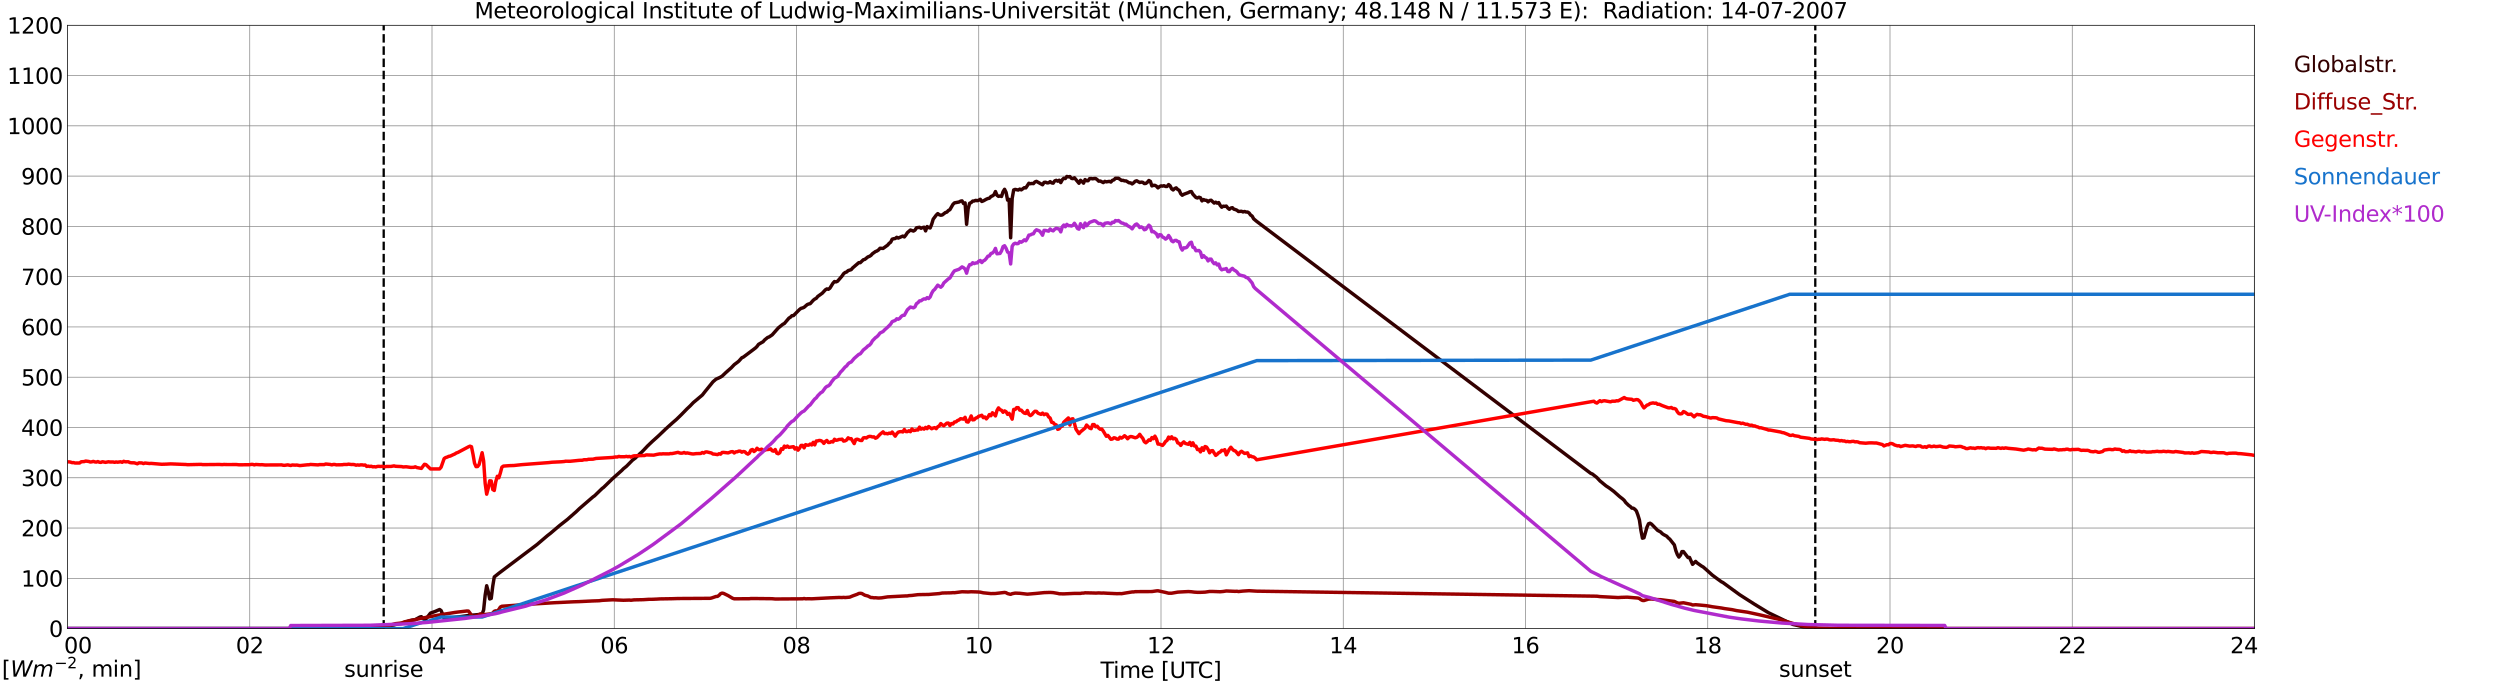 <?xml version="1.0" encoding="utf-8" standalone="no"?>
<!DOCTYPE svg PUBLIC "-//W3C//DTD SVG 1.1//EN"
  "http://www.w3.org/Graphics/SVG/1.1/DTD/svg11.dtd">
<svg xmlns:xlink="http://www.w3.org/1999/xlink" width="1085.4pt" height="296.64pt" viewBox="0 0 1085.4 296.64" xmlns="http://www.w3.org/2000/svg" version="1.1">
 <defs>
  <style type="text/css">*{stroke-linejoin: round; stroke-linecap: butt}</style>
 </defs>
 <g id="figure_1">
  <g id="patch_1">
   <path d="M 0 296.64 
L 1085.4 296.64 
L 1085.4 0 
L 0 0 
z
" style="fill: #ffffff"/>
  </g>
  <g id="axes_1">
   <g id="patch_2">
    <path d="M 29.306 272.909 
L 978.814 272.909 
L 978.814 10.976 
L 29.306 10.976 
z
" style="fill: #ffffff"/>
   </g>
   <g id="patch_3">
    <path d="M 978.814 272.909 
L 978.814 272.909 
L 978.814 10.976 
L 978.814 10.976 
z
" clip-path="url(#p6a7b4969bc)" style="fill: #d3d3d3; opacity: 0.25; stroke: #d3d3d3; stroke-linejoin: miter"/>
   </g>
   <g id="matplotlib.axis_1">
    <g id="xtick_1">
     <g id="line2d_1">
      <path d="M 29.306 272.909 
L 29.306 10.976 
" clip-path="url(#p6a7b4969bc)" style="fill: none; stroke: #808080; stroke-width: 0.3; stroke-linecap: square"/>
     </g>
     <g id="line2d_2"/>
     <g id="text_1">
      <!--    00 -->
      <g transform="translate(18.733 283.627) scale(0.095 -0.095)">
       <defs>
        <path id="DejaVuSans-20" transform="scale(0.016)"/>
        <path id="DejaVuSans-30" d="M 2034 4250 
Q 1547 4250 1301 3770 
Q 1056 3291 1056 2328 
Q 1056 1369 1301 889 
Q 1547 409 2034 409 
Q 2525 409 2770 889 
Q 3016 1369 3016 2328 
Q 3016 3291 2770 3770 
Q 2525 4250 2034 4250 
z
M 2034 4750 
Q 2819 4750 3233 4129 
Q 3647 3509 3647 2328 
Q 3647 1150 3233 529 
Q 2819 -91 2034 -91 
Q 1250 -91 836 529 
Q 422 1150 422 2328 
Q 422 3509 836 4129 
Q 1250 4750 2034 4750 
z
" transform="scale(0.016)"/>
       </defs>
       <use xlink:href="#DejaVuSans-20"/>
       <use xlink:href="#DejaVuSans-20" transform="translate(31.787 0)"/>
       <use xlink:href="#DejaVuSans-20" transform="translate(63.574 0)"/>
       <use xlink:href="#DejaVuSans-30" transform="translate(95.361 0)"/>
       <use xlink:href="#DejaVuSans-30" transform="translate(158.984 0)"/>
      </g>
     </g>
    </g>
    <g id="xtick_2">
     <g id="line2d_3">
      <path d="M 108.431 272.909 
L 108.431 10.976 
" clip-path="url(#p6a7b4969bc)" style="fill: none; stroke: #808080; stroke-width: 0.3; stroke-linecap: square"/>
     </g>
     <g id="line2d_4"/>
     <g id="text_2">
      <!-- 02 -->
      <g transform="translate(102.387 283.627) scale(0.095 -0.095)">
       <defs>
        <path id="DejaVuSans-32" d="M 1228 531 
L 3431 531 
L 3431 0 
L 469 0 
L 469 531 
Q 828 903 1448 1529 
Q 2069 2156 2228 2338 
Q 2531 2678 2651 2914 
Q 2772 3150 2772 3378 
Q 2772 3750 2511 3984 
Q 2250 4219 1831 4219 
Q 1534 4219 1204 4116 
Q 875 4013 500 3803 
L 500 4441 
Q 881 4594 1212 4672 
Q 1544 4750 1819 4750 
Q 2544 4750 2975 4387 
Q 3406 4025 3406 3419 
Q 3406 3131 3298 2873 
Q 3191 2616 2906 2266 
Q 2828 2175 2409 1742 
Q 1991 1309 1228 531 
z
" transform="scale(0.016)"/>
       </defs>
       <use xlink:href="#DejaVuSans-30"/>
       <use xlink:href="#DejaVuSans-32" transform="translate(63.623 0)"/>
      </g>
     </g>
    </g>
    <g id="xtick_3">
     <g id="line2d_5">
      <path d="M 187.557 272.909 
L 187.557 10.976 
" clip-path="url(#p6a7b4969bc)" style="fill: none; stroke: #808080; stroke-width: 0.3; stroke-linecap: square"/>
     </g>
     <g id="line2d_6"/>
     <g id="text_3">
      <!-- 04 -->
      <g transform="translate(181.513 283.627) scale(0.095 -0.095)">
       <defs>
        <path id="DejaVuSans-34" d="M 2419 4116 
L 825 1625 
L 2419 1625 
L 2419 4116 
z
M 2253 4666 
L 3047 4666 
L 3047 1625 
L 3713 1625 
L 3713 1100 
L 3047 1100 
L 3047 0 
L 2419 0 
L 2419 1100 
L 313 1100 
L 313 1709 
L 2253 4666 
z
" transform="scale(0.016)"/>
       </defs>
       <use xlink:href="#DejaVuSans-30"/>
       <use xlink:href="#DejaVuSans-34" transform="translate(63.623 0)"/>
      </g>
     </g>
    </g>
    <g id="xtick_4">
     <g id="line2d_7">
      <path d="M 266.683 272.909 
L 266.683 10.976 
" clip-path="url(#p6a7b4969bc)" style="fill: none; stroke: #808080; stroke-width: 0.3; stroke-linecap: square"/>
     </g>
     <g id="line2d_8"/>
     <g id="text_4">
      <!-- 06 -->
      <g transform="translate(260.638 283.627) scale(0.095 -0.095)">
       <defs>
        <path id="DejaVuSans-36" d="M 2113 2584 
Q 1688 2584 1439 2293 
Q 1191 2003 1191 1497 
Q 1191 994 1439 701 
Q 1688 409 2113 409 
Q 2538 409 2786 701 
Q 3034 994 3034 1497 
Q 3034 2003 2786 2293 
Q 2538 2584 2113 2584 
z
M 3366 4563 
L 3366 3988 
Q 3128 4100 2886 4159 
Q 2644 4219 2406 4219 
Q 1781 4219 1451 3797 
Q 1122 3375 1075 2522 
Q 1259 2794 1537 2939 
Q 1816 3084 2150 3084 
Q 2853 3084 3261 2657 
Q 3669 2231 3669 1497 
Q 3669 778 3244 343 
Q 2819 -91 2113 -91 
Q 1303 -91 875 529 
Q 447 1150 447 2328 
Q 447 3434 972 4092 
Q 1497 4750 2381 4750 
Q 2619 4750 2861 4703 
Q 3103 4656 3366 4563 
z
" transform="scale(0.016)"/>
       </defs>
       <use xlink:href="#DejaVuSans-30"/>
       <use xlink:href="#DejaVuSans-36" transform="translate(63.623 0)"/>
      </g>
     </g>
    </g>
    <g id="xtick_5">
     <g id="line2d_9">
      <path d="M 345.808 272.909 
L 345.808 10.976 
" clip-path="url(#p6a7b4969bc)" style="fill: none; stroke: #808080; stroke-width: 0.3; stroke-linecap: square"/>
     </g>
     <g id="line2d_10"/>
     <g id="text_5">
      <!-- 08 -->
      <g transform="translate(339.764 283.627) scale(0.095 -0.095)">
       <defs>
        <path id="DejaVuSans-38" d="M 2034 2216 
Q 1584 2216 1326 1975 
Q 1069 1734 1069 1313 
Q 1069 891 1326 650 
Q 1584 409 2034 409 
Q 2484 409 2743 651 
Q 3003 894 3003 1313 
Q 3003 1734 2745 1975 
Q 2488 2216 2034 2216 
z
M 1403 2484 
Q 997 2584 770 2862 
Q 544 3141 544 3541 
Q 544 4100 942 4425 
Q 1341 4750 2034 4750 
Q 2731 4750 3128 4425 
Q 3525 4100 3525 3541 
Q 3525 3141 3298 2862 
Q 3072 2584 2669 2484 
Q 3125 2378 3379 2068 
Q 3634 1759 3634 1313 
Q 3634 634 3220 271 
Q 2806 -91 2034 -91 
Q 1263 -91 848 271 
Q 434 634 434 1313 
Q 434 1759 690 2068 
Q 947 2378 1403 2484 
z
M 1172 3481 
Q 1172 3119 1398 2916 
Q 1625 2713 2034 2713 
Q 2441 2713 2670 2916 
Q 2900 3119 2900 3481 
Q 2900 3844 2670 4047 
Q 2441 4250 2034 4250 
Q 1625 4250 1398 4047 
Q 1172 3844 1172 3481 
z
" transform="scale(0.016)"/>
       </defs>
       <use xlink:href="#DejaVuSans-30"/>
       <use xlink:href="#DejaVuSans-38" transform="translate(63.623 0)"/>
      </g>
     </g>
    </g>
    <g id="xtick_6">
     <g id="line2d_11">
      <path d="M 424.934 272.909 
L 424.934 10.976 
" clip-path="url(#p6a7b4969bc)" style="fill: none; stroke: #808080; stroke-width: 0.3; stroke-linecap: square"/>
     </g>
     <g id="line2d_12"/>
     <g id="text_6">
      <!-- 10 -->
      <g transform="translate(418.89 283.627) scale(0.095 -0.095)">
       <defs>
        <path id="DejaVuSans-31" d="M 794 531 
L 1825 531 
L 1825 4091 
L 703 3866 
L 703 4441 
L 1819 4666 
L 2450 4666 
L 2450 531 
L 3481 531 
L 3481 0 
L 794 0 
L 794 531 
z
" transform="scale(0.016)"/>
       </defs>
       <use xlink:href="#DejaVuSans-31"/>
       <use xlink:href="#DejaVuSans-30" transform="translate(63.623 0)"/>
      </g>
     </g>
    </g>
    <g id="xtick_7">
     <g id="line2d_13">
      <path d="M 504.06 272.909 
L 504.06 10.976 
" clip-path="url(#p6a7b4969bc)" style="fill: none; stroke: #808080; stroke-width: 0.3; stroke-linecap: square"/>
     </g>
     <g id="line2d_14"/>
     <g id="text_7">
      <!-- 12 -->
      <g transform="translate(498.015 283.627) scale(0.095 -0.095)">
       <use xlink:href="#DejaVuSans-31"/>
       <use xlink:href="#DejaVuSans-32" transform="translate(63.623 0)"/>
      </g>
     </g>
    </g>
    <g id="xtick_8">
     <g id="line2d_15">
      <path d="M 583.185 272.909 
L 583.185 10.976 
" clip-path="url(#p6a7b4969bc)" style="fill: none; stroke: #808080; stroke-width: 0.3; stroke-linecap: square"/>
     </g>
     <g id="line2d_16"/>
     <g id="text_8">
      <!-- 14 -->
      <g transform="translate(577.141 283.627) scale(0.095 -0.095)">
       <use xlink:href="#DejaVuSans-31"/>
       <use xlink:href="#DejaVuSans-34" transform="translate(63.623 0)"/>
      </g>
     </g>
    </g>
    <g id="xtick_9">
     <g id="line2d_17">
      <path d="M 662.311 272.909 
L 662.311 10.976 
" clip-path="url(#p6a7b4969bc)" style="fill: none; stroke: #808080; stroke-width: 0.3; stroke-linecap: square"/>
     </g>
     <g id="line2d_18"/>
     <g id="text_9">
      <!-- 16 -->
      <g transform="translate(656.267 283.627) scale(0.095 -0.095)">
       <use xlink:href="#DejaVuSans-31"/>
       <use xlink:href="#DejaVuSans-36" transform="translate(63.623 0)"/>
      </g>
     </g>
    </g>
    <g id="xtick_10">
     <g id="line2d_19">
      <path d="M 741.437 272.909 
L 741.437 10.976 
" clip-path="url(#p6a7b4969bc)" style="fill: none; stroke: #808080; stroke-width: 0.3; stroke-linecap: square"/>
     </g>
     <g id="line2d_20"/>
     <g id="text_10">
      <!-- 18 -->
      <g transform="translate(735.392 283.627) scale(0.095 -0.095)">
       <use xlink:href="#DejaVuSans-31"/>
       <use xlink:href="#DejaVuSans-38" transform="translate(63.623 0)"/>
      </g>
     </g>
    </g>
    <g id="xtick_11">
     <g id="line2d_21">
      <path d="M 820.562 272.909 
L 820.562 10.976 
" clip-path="url(#p6a7b4969bc)" style="fill: none; stroke: #808080; stroke-width: 0.3; stroke-linecap: square"/>
     </g>
     <g id="line2d_22"/>
     <g id="text_11">
      <!-- 20 -->
      <g transform="translate(814.518 283.627) scale(0.095 -0.095)">
       <use xlink:href="#DejaVuSans-32"/>
       <use xlink:href="#DejaVuSans-30" transform="translate(63.623 0)"/>
      </g>
     </g>
    </g>
    <g id="xtick_12">
     <g id="line2d_23">
      <path d="M 899.688 272.909 
L 899.688 10.976 
" clip-path="url(#p6a7b4969bc)" style="fill: none; stroke: #808080; stroke-width: 0.3; stroke-linecap: square"/>
     </g>
     <g id="line2d_24"/>
     <g id="text_12">
      <!-- 22 -->
      <g transform="translate(893.644 283.627) scale(0.095 -0.095)">
       <use xlink:href="#DejaVuSans-32"/>
       <use xlink:href="#DejaVuSans-32" transform="translate(63.623 0)"/>
      </g>
     </g>
    </g>
    <g id="xtick_13">
     <g id="line2d_25">
      <path d="M 978.814 272.909 
L 978.814 10.976 
" clip-path="url(#p6a7b4969bc)" style="fill: none; stroke: #808080; stroke-width: 0.3; stroke-linecap: square"/>
     </g>
     <g id="line2d_26"/>
     <g id="text_13">
      <!-- 24    -->
      <g transform="translate(968.241 283.627) scale(0.095 -0.095)">
       <use xlink:href="#DejaVuSans-32"/>
       <use xlink:href="#DejaVuSans-34" transform="translate(63.623 0)"/>
       <use xlink:href="#DejaVuSans-20" transform="translate(127.246 0)"/>
       <use xlink:href="#DejaVuSans-20" transform="translate(159.033 0)"/>
       <use xlink:href="#DejaVuSans-20" transform="translate(190.82 0)"/>
      </g>
     </g>
    </g>
    <g id="text_14">
     <!-- Time [UTC] -->
     <g transform="translate(477.806 294.322) scale(0.095 -0.095)">
      <defs>
       <path id="DejaVuSans-54" d="M -19 4666 
L 3928 4666 
L 3928 4134 
L 2272 4134 
L 2272 0 
L 1638 0 
L 1638 4134 
L -19 4134 
L -19 4666 
z
" transform="scale(0.016)"/>
       <path id="DejaVuSans-69" d="M 603 3500 
L 1178 3500 
L 1178 0 
L 603 0 
L 603 3500 
z
M 603 4863 
L 1178 4863 
L 1178 4134 
L 603 4134 
L 603 4863 
z
" transform="scale(0.016)"/>
       <path id="DejaVuSans-6d" d="M 3328 2828 
Q 3544 3216 3844 3400 
Q 4144 3584 4550 3584 
Q 5097 3584 5394 3201 
Q 5691 2819 5691 2113 
L 5691 0 
L 5113 0 
L 5113 2094 
Q 5113 2597 4934 2840 
Q 4756 3084 4391 3084 
Q 3944 3084 3684 2787 
Q 3425 2491 3425 1978 
L 3425 0 
L 2847 0 
L 2847 2094 
Q 2847 2600 2669 2842 
Q 2491 3084 2119 3084 
Q 1678 3084 1418 2786 
Q 1159 2488 1159 1978 
L 1159 0 
L 581 0 
L 581 3500 
L 1159 3500 
L 1159 2956 
Q 1356 3278 1631 3431 
Q 1906 3584 2284 3584 
Q 2666 3584 2933 3390 
Q 3200 3197 3328 2828 
z
" transform="scale(0.016)"/>
       <path id="DejaVuSans-65" d="M 3597 1894 
L 3597 1613 
L 953 1613 
Q 991 1019 1311 708 
Q 1631 397 2203 397 
Q 2534 397 2845 478 
Q 3156 559 3463 722 
L 3463 178 
Q 3153 47 2828 -22 
Q 2503 -91 2169 -91 
Q 1331 -91 842 396 
Q 353 884 353 1716 
Q 353 2575 817 3079 
Q 1281 3584 2069 3584 
Q 2775 3584 3186 3129 
Q 3597 2675 3597 1894 
z
M 3022 2063 
Q 3016 2534 2758 2815 
Q 2500 3097 2075 3097 
Q 1594 3097 1305 2825 
Q 1016 2553 972 2059 
L 3022 2063 
z
" transform="scale(0.016)"/>
       <path id="DejaVuSans-5b" d="M 550 4863 
L 1875 4863 
L 1875 4416 
L 1125 4416 
L 1125 -397 
L 1875 -397 
L 1875 -844 
L 550 -844 
L 550 4863 
z
" transform="scale(0.016)"/>
       <path id="DejaVuSans-55" d="M 556 4666 
L 1191 4666 
L 1191 1831 
Q 1191 1081 1462 751 
Q 1734 422 2344 422 
Q 2950 422 3222 751 
Q 3494 1081 3494 1831 
L 3494 4666 
L 4128 4666 
L 4128 1753 
Q 4128 841 3676 375 
Q 3225 -91 2344 -91 
Q 1459 -91 1007 375 
Q 556 841 556 1753 
L 556 4666 
z
" transform="scale(0.016)"/>
       <path id="DejaVuSans-43" d="M 4122 4306 
L 4122 3641 
Q 3803 3938 3442 4084 
Q 3081 4231 2675 4231 
Q 1875 4231 1450 3742 
Q 1025 3253 1025 2328 
Q 1025 1406 1450 917 
Q 1875 428 2675 428 
Q 3081 428 3442 575 
Q 3803 722 4122 1019 
L 4122 359 
Q 3791 134 3420 21 
Q 3050 -91 2638 -91 
Q 1578 -91 968 557 
Q 359 1206 359 2328 
Q 359 3453 968 4101 
Q 1578 4750 2638 4750 
Q 3056 4750 3426 4639 
Q 3797 4528 4122 4306 
z
" transform="scale(0.016)"/>
       <path id="DejaVuSans-5d" d="M 1947 4863 
L 1947 -844 
L 622 -844 
L 622 -397 
L 1369 -397 
L 1369 4416 
L 622 4416 
L 622 4863 
L 1947 4863 
z
" transform="scale(0.016)"/>
      </defs>
      <use xlink:href="#DejaVuSans-54"/>
      <use xlink:href="#DejaVuSans-69" transform="translate(57.959 0)"/>
      <use xlink:href="#DejaVuSans-6d" transform="translate(85.742 0)"/>
      <use xlink:href="#DejaVuSans-65" transform="translate(183.154 0)"/>
      <use xlink:href="#DejaVuSans-20" transform="translate(244.678 0)"/>
      <use xlink:href="#DejaVuSans-5b" transform="translate(276.465 0)"/>
      <use xlink:href="#DejaVuSans-55" transform="translate(315.479 0)"/>
      <use xlink:href="#DejaVuSans-54" transform="translate(388.672 0)"/>
      <use xlink:href="#DejaVuSans-43" transform="translate(443.881 0)"/>
      <use xlink:href="#DejaVuSans-5d" transform="translate(513.705 0)"/>
     </g>
    </g>
   </g>
   <g id="matplotlib.axis_2">
    <g id="ytick_1">
     <g id="line2d_27">
      <path d="M 29.306 272.909 
L 978.814 272.909 
" clip-path="url(#p6a7b4969bc)" style="fill: none; stroke: #808080; stroke-width: 0.3; stroke-linecap: square"/>
     </g>
     <g id="line2d_28"/>
     <g id="text_15">
      <!-- 0 -->
      <g transform="translate(21.261 276.518) scale(0.095 -0.095)">
       <use xlink:href="#DejaVuSans-30"/>
      </g>
     </g>
    </g>
    <g id="ytick_2">
     <g id="line2d_29">
      <path d="M 29.306 251.081 
L 978.814 251.081 
" clip-path="url(#p6a7b4969bc)" style="fill: none; stroke: #808080; stroke-width: 0.3; stroke-linecap: square"/>
     </g>
     <g id="line2d_30"/>
     <g id="text_16">
      <!-- 100 -->
      <g transform="translate(9.173 254.69) scale(0.095 -0.095)">
       <use xlink:href="#DejaVuSans-31"/>
       <use xlink:href="#DejaVuSans-30" transform="translate(63.623 0)"/>
       <use xlink:href="#DejaVuSans-30" transform="translate(127.246 0)"/>
      </g>
     </g>
    </g>
    <g id="ytick_3">
     <g id="line2d_31">
      <path d="M 29.306 229.253 
L 978.814 229.253 
" clip-path="url(#p6a7b4969bc)" style="fill: none; stroke: #808080; stroke-width: 0.3; stroke-linecap: square"/>
     </g>
     <g id="line2d_32"/>
     <g id="text_17">
      <!-- 200 -->
      <g transform="translate(9.173 232.863) scale(0.095 -0.095)">
       <use xlink:href="#DejaVuSans-32"/>
       <use xlink:href="#DejaVuSans-30" transform="translate(63.623 0)"/>
       <use xlink:href="#DejaVuSans-30" transform="translate(127.246 0)"/>
      </g>
     </g>
    </g>
    <g id="ytick_4">
     <g id="line2d_33">
      <path d="M 29.306 207.426 
L 978.814 207.426 
" clip-path="url(#p6a7b4969bc)" style="fill: none; stroke: #808080; stroke-width: 0.3; stroke-linecap: square"/>
     </g>
     <g id="line2d_34"/>
     <g id="text_18">
      <!-- 300 -->
      <g transform="translate(9.173 211.035) scale(0.095 -0.095)">
       <defs>
        <path id="DejaVuSans-33" d="M 2597 2516 
Q 3050 2419 3304 2112 
Q 3559 1806 3559 1356 
Q 3559 666 3084 287 
Q 2609 -91 1734 -91 
Q 1441 -91 1130 -33 
Q 819 25 488 141 
L 488 750 
Q 750 597 1062 519 
Q 1375 441 1716 441 
Q 2309 441 2620 675 
Q 2931 909 2931 1356 
Q 2931 1769 2642 2001 
Q 2353 2234 1838 2234 
L 1294 2234 
L 1294 2753 
L 1863 2753 
Q 2328 2753 2575 2939 
Q 2822 3125 2822 3475 
Q 2822 3834 2567 4026 
Q 2313 4219 1838 4219 
Q 1578 4219 1281 4162 
Q 984 4106 628 3988 
L 628 4550 
Q 988 4650 1302 4700 
Q 1616 4750 1894 4750 
Q 2613 4750 3031 4423 
Q 3450 4097 3450 3541 
Q 3450 3153 3228 2886 
Q 3006 2619 2597 2516 
z
" transform="scale(0.016)"/>
       </defs>
       <use xlink:href="#DejaVuSans-33"/>
       <use xlink:href="#DejaVuSans-30" transform="translate(63.623 0)"/>
       <use xlink:href="#DejaVuSans-30" transform="translate(127.246 0)"/>
      </g>
     </g>
    </g>
    <g id="ytick_5">
     <g id="line2d_35">
      <path d="M 29.306 185.598 
L 978.814 185.598 
" clip-path="url(#p6a7b4969bc)" style="fill: none; stroke: #808080; stroke-width: 0.3; stroke-linecap: square"/>
     </g>
     <g id="line2d_36"/>
     <g id="text_19">
      <!-- 400 -->
      <g transform="translate(9.173 189.207) scale(0.095 -0.095)">
       <use xlink:href="#DejaVuSans-34"/>
       <use xlink:href="#DejaVuSans-30" transform="translate(63.623 0)"/>
       <use xlink:href="#DejaVuSans-30" transform="translate(127.246 0)"/>
      </g>
     </g>
    </g>
    <g id="ytick_6">
     <g id="line2d_37">
      <path d="M 29.306 163.77 
L 978.814 163.77 
" clip-path="url(#p6a7b4969bc)" style="fill: none; stroke: #808080; stroke-width: 0.3; stroke-linecap: square"/>
     </g>
     <g id="line2d_38"/>
     <g id="text_20">
      <!-- 500 -->
      <g transform="translate(9.173 167.379) scale(0.095 -0.095)">
       <defs>
        <path id="DejaVuSans-35" d="M 691 4666 
L 3169 4666 
L 3169 4134 
L 1269 4134 
L 1269 2991 
Q 1406 3038 1543 3061 
Q 1681 3084 1819 3084 
Q 2600 3084 3056 2656 
Q 3513 2228 3513 1497 
Q 3513 744 3044 326 
Q 2575 -91 1722 -91 
Q 1428 -91 1123 -41 
Q 819 9 494 109 
L 494 744 
Q 775 591 1075 516 
Q 1375 441 1709 441 
Q 2250 441 2565 725 
Q 2881 1009 2881 1497 
Q 2881 1984 2565 2268 
Q 2250 2553 1709 2553 
Q 1456 2553 1204 2497 
Q 953 2441 691 2322 
L 691 4666 
z
" transform="scale(0.016)"/>
       </defs>
       <use xlink:href="#DejaVuSans-35"/>
       <use xlink:href="#DejaVuSans-30" transform="translate(63.623 0)"/>
       <use xlink:href="#DejaVuSans-30" transform="translate(127.246 0)"/>
      </g>
     </g>
    </g>
    <g id="ytick_7">
     <g id="line2d_39">
      <path d="M 29.306 141.942 
L 978.814 141.942 
" clip-path="url(#p6a7b4969bc)" style="fill: none; stroke: #808080; stroke-width: 0.3; stroke-linecap: square"/>
     </g>
     <g id="line2d_40"/>
     <g id="text_21">
      <!-- 600 -->
      <g transform="translate(9.173 145.551) scale(0.095 -0.095)">
       <use xlink:href="#DejaVuSans-36"/>
       <use xlink:href="#DejaVuSans-30" transform="translate(63.623 0)"/>
       <use xlink:href="#DejaVuSans-30" transform="translate(127.246 0)"/>
      </g>
     </g>
    </g>
    <g id="ytick_8">
     <g id="line2d_41">
      <path d="M 29.306 120.114 
L 978.814 120.114 
" clip-path="url(#p6a7b4969bc)" style="fill: none; stroke: #808080; stroke-width: 0.3; stroke-linecap: square"/>
     </g>
     <g id="line2d_42"/>
     <g id="text_22">
      <!-- 700 -->
      <g transform="translate(9.173 123.724) scale(0.095 -0.095)">
       <defs>
        <path id="DejaVuSans-37" d="M 525 4666 
L 3525 4666 
L 3525 4397 
L 1831 0 
L 1172 0 
L 2766 4134 
L 525 4134 
L 525 4666 
z
" transform="scale(0.016)"/>
       </defs>
       <use xlink:href="#DejaVuSans-37"/>
       <use xlink:href="#DejaVuSans-30" transform="translate(63.623 0)"/>
       <use xlink:href="#DejaVuSans-30" transform="translate(127.246 0)"/>
      </g>
     </g>
    </g>
    <g id="ytick_9">
     <g id="line2d_43">
      <path d="M 29.306 98.287 
L 978.814 98.287 
" clip-path="url(#p6a7b4969bc)" style="fill: none; stroke: #808080; stroke-width: 0.3; stroke-linecap: square"/>
     </g>
     <g id="line2d_44"/>
     <g id="text_23">
      <!-- 800 -->
      <g transform="translate(9.173 101.896) scale(0.095 -0.095)">
       <use xlink:href="#DejaVuSans-38"/>
       <use xlink:href="#DejaVuSans-30" transform="translate(63.623 0)"/>
       <use xlink:href="#DejaVuSans-30" transform="translate(127.246 0)"/>
      </g>
     </g>
    </g>
    <g id="ytick_10">
     <g id="line2d_45">
      <path d="M 29.306 76.459 
L 978.814 76.459 
" clip-path="url(#p6a7b4969bc)" style="fill: none; stroke: #808080; stroke-width: 0.3; stroke-linecap: square"/>
     </g>
     <g id="line2d_46"/>
     <g id="text_24">
      <!-- 900 -->
      <g transform="translate(9.173 80.068) scale(0.095 -0.095)">
       <defs>
        <path id="DejaVuSans-39" d="M 703 97 
L 703 672 
Q 941 559 1184 500 
Q 1428 441 1663 441 
Q 2288 441 2617 861 
Q 2947 1281 2994 2138 
Q 2813 1869 2534 1725 
Q 2256 1581 1919 1581 
Q 1219 1581 811 2004 
Q 403 2428 403 3163 
Q 403 3881 828 4315 
Q 1253 4750 1959 4750 
Q 2769 4750 3195 4129 
Q 3622 3509 3622 2328 
Q 3622 1225 3098 567 
Q 2575 -91 1691 -91 
Q 1453 -91 1209 -44 
Q 966 3 703 97 
z
M 1959 2075 
Q 2384 2075 2632 2365 
Q 2881 2656 2881 3163 
Q 2881 3666 2632 3958 
Q 2384 4250 1959 4250 
Q 1534 4250 1286 3958 
Q 1038 3666 1038 3163 
Q 1038 2656 1286 2365 
Q 1534 2075 1959 2075 
z
" transform="scale(0.016)"/>
       </defs>
       <use xlink:href="#DejaVuSans-39"/>
       <use xlink:href="#DejaVuSans-30" transform="translate(63.623 0)"/>
       <use xlink:href="#DejaVuSans-30" transform="translate(127.246 0)"/>
      </g>
     </g>
    </g>
    <g id="ytick_11">
     <g id="line2d_47">
      <path d="M 29.306 54.631 
L 978.814 54.631 
" clip-path="url(#p6a7b4969bc)" style="fill: none; stroke: #808080; stroke-width: 0.3; stroke-linecap: square"/>
     </g>
     <g id="line2d_48"/>
     <g id="text_25">
      <!-- 1000 -->
      <g transform="translate(3.128 58.24) scale(0.095 -0.095)">
       <use xlink:href="#DejaVuSans-31"/>
       <use xlink:href="#DejaVuSans-30" transform="translate(63.623 0)"/>
       <use xlink:href="#DejaVuSans-30" transform="translate(127.246 0)"/>
       <use xlink:href="#DejaVuSans-30" transform="translate(190.869 0)"/>
      </g>
     </g>
    </g>
    <g id="ytick_12">
     <g id="line2d_49">
      <path d="M 29.306 32.803 
L 978.814 32.803 
" clip-path="url(#p6a7b4969bc)" style="fill: none; stroke: #808080; stroke-width: 0.3; stroke-linecap: square"/>
     </g>
     <g id="line2d_50"/>
     <g id="text_26">
      <!-- 1100 -->
      <g transform="translate(3.128 36.413) scale(0.095 -0.095)">
       <use xlink:href="#DejaVuSans-31"/>
       <use xlink:href="#DejaVuSans-31" transform="translate(63.623 0)"/>
       <use xlink:href="#DejaVuSans-30" transform="translate(127.246 0)"/>
       <use xlink:href="#DejaVuSans-30" transform="translate(190.869 0)"/>
      </g>
     </g>
    </g>
    <g id="ytick_13">
     <g id="line2d_51">
      <path d="M 29.306 10.976 
L 978.814 10.976 
" clip-path="url(#p6a7b4969bc)" style="fill: none; stroke: #808080; stroke-width: 0.3; stroke-linecap: square"/>
     </g>
     <g id="line2d_52"/>
     <g id="text_27">
      <!-- 1200 -->
      <g transform="translate(3.128 14.585) scale(0.095 -0.095)">
       <use xlink:href="#DejaVuSans-31"/>
       <use xlink:href="#DejaVuSans-32" transform="translate(63.623 0)"/>
       <use xlink:href="#DejaVuSans-30" transform="translate(127.246 0)"/>
       <use xlink:href="#DejaVuSans-30" transform="translate(190.869 0)"/>
      </g>
     </g>
    </g>
   </g>
   <g id="line2d_53">
    <path d="M 166.589 272.909 
L 166.589 10.976 
" clip-path="url(#p6a7b4969bc)" style="fill: none; stroke-dasharray: 3.7,1.6; stroke-dashoffset: 0; stroke: #000000"/>
   </g>
   <g id="line2d_54">
    <path d="M 788.121 272.909 
L 788.121 10.976 
" clip-path="url(#p6a7b4969bc)" style="fill: none; stroke-dasharray: 3.7,1.6; stroke-dashoffset: 0; stroke: #000000"/>
   </g>
   <g id="line2d_55">
    <path d="M 29.306 272.909 
L 158.544 272.909 
L 159.204 272.531 
L 162.501 272.245 
L 165.138 271.999 
L 167.776 271.754 
L 171.073 271.344 
L 172.391 270.936 
L 174.37 270.689 
L 175.688 270.156 
L 178.985 269.216 
L 180.304 269.01 
L 182.282 267.904 
L 182.941 267.74 
L 184.26 268.969 
L 184.92 268.764 
L 186.898 266.184 
L 188.876 265.487 
L 190.854 264.627 
L 191.513 265.079 
L 192.832 268.395 
L 193.492 268.478 
L 194.81 268.395 
L 195.47 268.231 
L 196.788 268.15 
L 202.063 267.413 
L 204.042 267.127 
L 205.36 267.044 
L 207.998 266.799 
L 209.317 266.636 
L 209.976 264.791 
L 210.635 258.402 
L 211.295 254.307 
L 211.954 256.765 
L 212.614 260.041 
L 213.273 259.795 
L 213.932 254.471 
L 214.592 250.498 
L 216.57 248.903 
L 233.054 236.494 
L 237.67 232.562 
L 238.989 231.539 
L 242.945 228.179 
L 246.242 225.599 
L 250.198 222.12 
L 251.517 220.85 
L 257.451 215.731 
L 258.111 215.279 
L 261.408 212.086 
L 262.067 211.595 
L 266.023 207.744 
L 269.98 204.223 
L 270.639 203.527 
L 271.958 202.462 
L 274.595 199.799 
L 275.914 198.817 
L 276.573 198.12 
L 277.233 197.588 
L 277.892 196.891 
L 278.552 196.359 
L 281.189 193.576 
L 283.167 191.692 
L 285.805 189.315 
L 289.102 186.163 
L 291.739 183.788 
L 293.717 182.068 
L 295.696 180.143 
L 298.333 177.441 
L 299.652 176.212 
L 300.971 174.819 
L 304.927 171.501 
L 306.246 169.823 
L 309.543 165.767 
L 310.861 164.621 
L 312.18 164.047 
L 313.499 163.312 
L 314.818 162.041 
L 316.136 160.854 
L 317.455 159.708 
L 318.774 158.315 
L 320.093 157.333 
L 320.752 156.8 
L 322.071 155.325 
L 322.73 155.039 
L 328.005 151.066 
L 328.665 150.411 
L 329.324 149.51 
L 330.643 148.733 
L 331.302 148.364 
L 331.961 147.585 
L 333.28 146.52 
L 333.94 146.275 
L 335.258 145.374 
L 337.896 142.385 
L 339.874 140.788 
L 340.533 140.46 
L 342.512 138.125 
L 343.171 137.716 
L 343.83 137.059 
L 344.49 137.02 
L 347.127 134.357 
L 347.787 133.866 
L 348.446 133.702 
L 349.105 133.416 
L 350.424 132.268 
L 351.083 131.982 
L 351.743 131.86 
L 353.062 130.384 
L 353.721 129.852 
L 354.38 129.524 
L 355.04 128.706 
L 357.018 127.272 
L 358.337 125.84 
L 358.996 125.43 
L 359.655 125.593 
L 360.315 125.102 
L 361.634 122.972 
L 362.293 122.236 
L 362.952 122.4 
L 363.612 122.112 
L 364.93 120.597 
L 365.59 119.82 
L 366.249 118.838 
L 366.909 118.305 
L 367.568 118.1 
L 368.227 117.484 
L 369.546 117.076 
L 370.206 116.297 
L 372.843 114.044 
L 373.502 114.044 
L 374.821 112.776 
L 375.481 112.612 
L 376.799 111.547 
L 377.459 111.3 
L 378.118 110.892 
L 378.777 110.154 
L 380.096 109.214 
L 380.756 108.967 
L 381.415 108.517 
L 382.074 107.78 
L 383.393 107.86 
L 385.371 106.428 
L 386.031 105.649 
L 386.69 105.158 
L 387.349 103.848 
L 388.009 103.643 
L 388.668 103.56 
L 389.328 103.028 
L 389.987 103.357 
L 391.965 102.497 
L 392.624 102.864 
L 393.284 102.045 
L 393.943 101.022 
L 395.262 99.876 
L 396.581 100.325 
L 397.24 99.917 
L 397.899 98.894 
L 399.218 98.688 
L 399.878 99.097 
L 400.537 98.811 
L 401.196 98.647 
L 401.856 100.245 
L 402.515 98.361 
L 403.175 98.811 
L 403.834 98.974 
L 404.493 97.377 
L 405.153 95.165 
L 406.471 93.404 
L 407.131 92.749 
L 407.79 93.24 
L 408.45 93.445 
L 409.109 93.323 
L 410.428 92.299 
L 411.087 92.094 
L 411.746 91.398 
L 412.406 91.029 
L 413.725 88.737 
L 414.384 88.08 
L 416.362 87.713 
L 417.022 87.344 
L 417.681 87.22 
L 418.34 88.368 
L 419 88.08 
L 419.659 97.377 
L 420.318 90.621 
L 420.978 88.246 
L 421.637 87.958 
L 422.297 87.303 
L 422.956 87.262 
L 423.615 86.976 
L 424.275 87.139 
L 424.934 86.934 
L 425.593 86.526 
L 426.253 87.467 
L 426.912 87.22 
L 428.231 86.484 
L 428.89 86.196 
L 429.55 86.074 
L 430.209 85.336 
L 430.869 85.05 
L 431.528 84.559 
L 432.187 83.167 
L 432.847 84.764 
L 433.506 85.256 
L 434.165 85.092 
L 434.825 85.297 
L 435.484 83.25 
L 436.144 82.184 
L 436.803 83.536 
L 437.462 86.893 
L 438.122 86.565 
L 438.781 103.233 
L 439.44 86.157 
L 440.1 82.47 
L 440.759 82.226 
L 442.078 82.512 
L 442.737 82.101 
L 443.397 82.429 
L 444.716 81.488 
L 445.375 81.569 
L 446.694 79.563 
L 447.353 79.768 
L 448.012 79.646 
L 448.672 79.727 
L 449.331 78.989 
L 449.991 78.744 
L 452.628 80.218 
L 453.287 79.194 
L 453.947 79.113 
L 454.606 79.399 
L 455.266 79.358 
L 455.925 78.867 
L 456.584 79.399 
L 457.244 79.521 
L 457.903 78.539 
L 458.563 78.292 
L 459.222 78.661 
L 459.881 78.253 
L 460.541 79.277 
L 461.2 78.048 
L 461.859 77.393 
L 462.519 77.515 
L 463.178 76.614 
L 463.838 76.778 
L 464.497 76.655 
L 465.156 77.432 
L 465.816 77.557 
L 466.475 77.188 
L 468.453 79.563 
L 469.113 78.292 
L 469.772 78.825 
L 470.431 79.521 
L 471.091 77.965 
L 471.75 78.456 
L 472.409 78.456 
L 473.069 77.557 
L 473.728 77.515 
L 474.388 77.638 
L 475.047 77.515 
L 475.706 77.515 
L 476.366 78.007 
L 477.025 78.661 
L 477.685 78.581 
L 479.003 79.277 
L 479.663 78.744 
L 480.322 78.95 
L 481.641 78.744 
L 482.3 79.03 
L 482.96 78.292 
L 483.619 78.089 
L 484.278 77.393 
L 485.597 77.393 
L 486.916 78.334 
L 487.575 78.292 
L 488.235 78.539 
L 488.894 78.539 
L 490.213 79.358 
L 490.872 79.399 
L 491.532 79.849 
L 492.191 79.358 
L 492.85 78.703 
L 493.51 78.498 
L 494.828 79.235 
L 495.488 79.072 
L 496.147 79.153 
L 496.807 79.685 
L 497.466 79.646 
L 498.125 79.153 
L 498.785 78.375 
L 499.444 78.744 
L 500.103 80.709 
L 500.763 80.464 
L 501.422 80.464 
L 502.082 80.833 
L 502.741 81.569 
L 503.4 81.036 
L 504.06 80.709 
L 504.719 80.792 
L 505.379 80.628 
L 506.038 80.955 
L 506.697 80.955 
L 507.357 80.137 
L 508.016 80.67 
L 508.675 81.979 
L 509.335 82.47 
L 509.994 81.857 
L 510.654 81.569 
L 511.313 82.265 
L 511.972 82.634 
L 512.632 84.11 
L 513.291 84.764 
L 513.95 84.354 
L 515.929 83.616 
L 516.588 83.25 
L 517.247 83.167 
L 517.907 84.313 
L 519.226 85.747 
L 519.885 85.952 
L 520.544 85.624 
L 521.204 85.869 
L 521.863 87.22 
L 522.522 86.648 
L 523.182 86.934 
L 523.841 86.976 
L 524.501 87.63 
L 525.16 87.056 
L 525.819 86.934 
L 527.138 88.163 
L 527.797 87.794 
L 528.457 88.204 
L 529.116 87.958 
L 529.776 89.187 
L 530.435 89.964 
L 531.094 89.514 
L 531.754 89.597 
L 532.413 89.473 
L 533.073 90.333 
L 533.732 90.865 
L 534.391 90.333 
L 535.051 90.169 
L 535.71 90.826 
L 536.369 90.99 
L 537.029 91.276 
L 537.688 91.808 
L 539.007 91.725 
L 539.666 92.013 
L 540.326 91.808 
L 540.985 92.053 
L 541.644 92.053 
L 542.304 92.463 
L 542.963 93.365 
L 543.623 93.814 
L 544.282 95.002 
L 545.601 96.108 
L 690.664 205.533 
L 691.324 205.78 
L 693.302 207.336 
L 694.621 208.768 
L 697.258 210.94 
L 698.577 211.8 
L 700.555 213.273 
L 703.193 215.607 
L 704.511 216.632 
L 705.171 217.246 
L 705.83 218.187 
L 707.149 219.457 
L 707.808 219.907 
L 708.468 220.603 
L 709.127 220.644 
L 709.786 221.096 
L 710.446 221.832 
L 711.105 223.593 
L 711.765 225.724 
L 712.424 230.268 
L 713.083 233.667 
L 713.743 233.464 
L 715.062 228.836 
L 715.721 227.402 
L 716.38 227.156 
L 717.04 227.566 
L 719.677 230.268 
L 720.996 230.965 
L 721.655 231.661 
L 722.315 232.111 
L 723.633 232.807 
L 724.293 233.545 
L 724.952 234.077 
L 726.271 235.756 
L 726.93 236.574 
L 727.59 239.074 
L 728.249 240.794 
L 728.909 241.859 
L 729.568 241.04 
L 730.227 239.484 
L 730.887 239.484 
L 732.865 242.064 
L 733.524 242.023 
L 734.843 245.011 
L 736.162 243.743 
L 736.821 244.397 
L 738.799 245.79 
L 739.459 246.159 
L 740.777 247.305 
L 742.096 248.492 
L 743.415 249.68 
L 745.393 251.155 
L 747.371 252.587 
L 748.031 252.915 
L 750.668 254.84 
L 755.284 258.199 
L 759.24 260.738 
L 761.878 262.416 
L 767.812 266.02 
L 776.384 270.156 
L 777.703 270.73 
L 778.362 271.099 
L 780.34 271.549 
L 783.637 272.326 
L 788.912 272.909 
L 978.154 272.909 
L 978.154 272.909 
" clip-path="url(#p6a7b4969bc)" style="fill: none; stroke: #330000; stroke-width: 1.5; stroke-linecap: square"/>
   </g>
   <g id="line2d_56">
    <path d="M 29.306 272.909 
L 158.544 272.909 
L 159.204 272.488 
L 159.863 272.529 
L 161.841 272.319 
L 162.501 272.363 
L 163.819 272.278 
L 165.798 272.068 
L 167.776 271.774 
L 168.435 271.732 
L 169.754 271.313 
L 171.732 270.767 
L 174.37 270.473 
L 175.688 269.969 
L 177.007 269.676 
L 177.666 269.467 
L 179.645 269.172 
L 182.941 268.417 
L 192.173 266.738 
L 195.47 266.234 
L 197.448 265.898 
L 198.767 265.73 
L 202.723 265.269 
L 203.382 265.311 
L 204.042 266.149 
L 204.701 267.24 
L 205.36 267.618 
L 207.339 267.284 
L 207.998 266.821 
L 208.657 266.526 
L 209.317 266.78 
L 209.976 266.863 
L 213.273 266.485 
L 213.932 266.149 
L 214.592 265.394 
L 215.251 265.184 
L 215.91 265.311 
L 216.57 264.597 
L 217.229 263.547 
L 217.889 263.211 
L 227.12 262.541 
L 229.098 262.373 
L 240.967 261.659 
L 242.945 261.574 
L 248.88 261.281 
L 251.517 261.196 
L 257.451 260.904 
L 260.089 260.818 
L 261.408 260.65 
L 266.023 260.399 
L 270.639 260.609 
L 273.277 260.524 
L 273.936 260.609 
L 275.255 260.441 
L 279.211 260.358 
L 280.53 260.273 
L 281.849 260.19 
L 283.167 260.19 
L 285.145 260.105 
L 286.464 260.022 
L 291.739 259.937 
L 294.377 259.854 
L 308.224 259.768 
L 308.883 259.644 
L 310.861 258.972 
L 311.521 258.93 
L 312.18 258.468 
L 312.839 257.754 
L 313.499 257.503 
L 314.158 257.629 
L 316.136 258.594 
L 317.455 259.391 
L 318.114 259.768 
L 318.774 259.978 
L 325.368 259.937 
L 326.027 259.854 
L 327.346 259.854 
L 335.258 259.937 
L 336.577 260.063 
L 348.446 259.978 
L 349.105 259.854 
L 349.765 259.978 
L 351.083 259.937 
L 352.402 259.978 
L 360.315 259.559 
L 362.293 259.476 
L 364.271 259.391 
L 365.59 259.432 
L 366.249 259.349 
L 366.909 259.432 
L 368.887 259.266 
L 370.206 258.721 
L 372.184 258.007 
L 372.843 257.671 
L 373.502 257.586 
L 374.162 257.671 
L 375.481 258.426 
L 376.799 258.762 
L 378.118 259.432 
L 378.777 259.432 
L 379.437 259.559 
L 380.096 259.517 
L 381.415 259.644 
L 382.734 259.559 
L 385.371 259.14 
L 393.284 258.721 
L 393.943 258.721 
L 394.603 258.594 
L 395.921 258.509 
L 397.24 258.341 
L 398.559 258.175 
L 400.537 258.131 
L 403.175 258.09 
L 405.153 257.922 
L 407.79 257.712 
L 409.109 257.461 
L 413.065 257.376 
L 413.725 257.293 
L 414.384 257.335 
L 417.681 256.916 
L 420.318 256.999 
L 421.637 256.916 
L 424.275 256.999 
L 425.593 257.084 
L 426.912 257.376 
L 430.209 257.712 
L 432.187 257.671 
L 436.144 257.208 
L 436.803 257.335 
L 437.462 257.712 
L 438.781 258.048 
L 439.44 257.754 
L 440.759 257.503 
L 442.737 257.586 
L 446.034 257.963 
L 449.991 257.629 
L 453.287 257.293 
L 455.925 257.208 
L 457.244 257.293 
L 459.222 257.629 
L 459.881 257.795 
L 461.859 257.839 
L 466.475 257.629 
L 469.113 257.629 
L 469.772 257.503 
L 470.431 257.503 
L 471.091 257.376 
L 475.047 257.461 
L 475.706 257.503 
L 477.025 257.418 
L 478.344 257.503 
L 479.003 257.461 
L 480.322 257.544 
L 484.938 257.754 
L 486.256 257.712 
L 486.916 257.754 
L 488.894 257.418 
L 491.532 256.999 
L 492.191 256.999 
L 492.85 256.872 
L 500.103 256.83 
L 502.082 256.538 
L 502.741 256.494 
L 506.038 257.208 
L 507.357 257.544 
L 508.675 257.544 
L 511.313 257.084 
L 512.632 256.999 
L 515.929 256.83 
L 517.247 256.916 
L 518.566 257.084 
L 519.885 257.167 
L 521.204 257.167 
L 523.182 257.084 
L 525.16 256.789 
L 526.479 256.789 
L 529.776 256.916 
L 531.094 256.789 
L 532.413 256.579 
L 536.369 256.748 
L 537.029 256.704 
L 537.688 256.83 
L 539.666 256.621 
L 540.985 256.538 
L 542.304 256.453 
L 543.623 256.538 
L 545.601 256.662 
L 693.302 258.845 
L 694.621 259.013 
L 702.533 259.432 
L 703.852 259.349 
L 706.49 259.266 
L 711.105 259.644 
L 711.765 259.854 
L 712.424 260.358 
L 713.083 260.692 
L 713.743 260.735 
L 715.721 260.105 
L 717.04 260.063 
L 719.677 260.314 
L 720.996 260.358 
L 726.93 261.113 
L 728.249 261.742 
L 728.909 261.91 
L 730.887 261.7 
L 734.184 262.373 
L 734.843 262.665 
L 736.162 262.541 
L 738.14 262.707 
L 740.777 262.96 
L 742.096 263.169 
L 743.415 263.42 
L 747.371 263.966 
L 748.69 264.219 
L 751.987 264.68 
L 753.965 265.101 
L 758.581 265.771 
L 760.559 266.192 
L 763.856 266.906 
L 769.79 268.29 
L 772.428 268.877 
L 777.043 270.263 
L 779.681 271.019 
L 781 271.355 
L 784.296 272.11 
L 789.572 272.697 
L 792.209 272.782 
L 793.528 272.782 
L 794.187 272.909 
L 978.154 272.909 
L 978.154 272.909 
" clip-path="url(#p6a7b4969bc)" style="fill: none; stroke: #990000; stroke-width: 1.5; stroke-linecap: square"/>
   </g>
   <g id="line2d_57">
    <path d="M 29.306 200.548 
L 29.965 200.51 
L 30.625 200.631 
L 31.284 200.871 
L 31.943 200.842 
L 32.603 201.03 
L 33.921 201.023 
L 34.581 201.023 
L 35.24 200.486 
L 36.559 200.401 
L 37.218 200.174 
L 38.537 200.353 
L 39.197 200.587 
L 39.856 200.513 
L 40.515 200.323 
L 41.175 200.548 
L 41.834 200.62 
L 42.493 200.39 
L 43.153 200.685 
L 43.812 200.746 
L 44.472 200.462 
L 45.79 200.731 
L 47.109 200.482 
L 47.768 200.585 
L 49.087 200.567 
L 49.747 200.731 
L 50.406 200.559 
L 51.065 200.672 
L 52.384 200.478 
L 53.043 200.716 
L 53.703 200.283 
L 54.362 200.497 
L 55.681 200.473 
L 56.34 200.801 
L 57 200.916 
L 58.319 200.943 
L 59.637 201.357 
L 60.297 200.949 
L 61.615 200.999 
L 62.275 201.268 
L 62.934 201.021 
L 64.253 201.168 
L 64.912 201.242 
L 65.572 201.183 
L 70.187 201.565 
L 72.166 201.508 
L 74.144 201.401 
L 80.737 201.665 
L 81.397 201.752 
L 87.331 201.606 
L 87.991 201.72 
L 95.244 201.652 
L 96.563 201.726 
L 97.222 201.648 
L 98.541 201.694 
L 100.519 201.696 
L 102.497 201.67 
L 103.816 201.807 
L 108.431 201.752 
L 109.091 201.617 
L 109.75 201.628 
L 110.41 201.851 
L 111.069 201.656 
L 113.047 201.787 
L 113.707 201.742 
L 115.025 201.879 
L 122.278 201.835 
L 122.938 201.999 
L 123.597 202.023 
L 124.916 201.827 
L 126.235 202.104 
L 126.894 201.877 
L 128.213 201.951 
L 128.872 201.903 
L 130.191 202.143 
L 133.488 201.796 
L 134.147 201.783 
L 134.807 201.646 
L 138.104 201.844 
L 138.763 201.7 
L 140.741 201.72 
L 141.4 201.456 
L 143.379 201.643 
L 144.038 201.844 
L 144.697 201.652 
L 145.357 201.659 
L 146.016 201.82 
L 148.654 201.77 
L 149.313 201.639 
L 150.632 201.663 
L 151.291 201.51 
L 152.61 201.685 
L 153.269 201.65 
L 153.929 201.733 
L 154.588 201.982 
L 155.247 201.835 
L 155.907 201.955 
L 156.566 201.818 
L 157.226 201.818 
L 157.885 201.949 
L 158.544 201.875 
L 159.204 202.506 
L 159.863 202.355 
L 160.523 202.527 
L 161.182 202.412 
L 161.841 202.691 
L 162.501 202.61 
L 163.16 202.741 
L 163.819 202.512 
L 164.479 202.46 
L 165.138 202.532 
L 165.798 202.468 
L 167.116 202.65 
L 167.776 202.514 
L 169.754 202.506 
L 171.073 202.263 
L 171.732 202.447 
L 174.37 202.573 
L 175.029 202.733 
L 176.348 202.654 
L 178.326 202.927 
L 179.645 202.901 
L 180.304 202.661 
L 180.963 202.994 
L 182.941 203.366 
L 184.26 201.591 
L 184.92 201.7 
L 186.898 203.588 
L 190.854 203.582 
L 191.513 202.824 
L 192.832 199.076 
L 193.492 198.657 
L 194.151 198.452 
L 194.81 198.129 
L 195.47 198.018 
L 196.788 197.389 
L 197.448 197.11 
L 198.107 196.673 
L 198.767 196.448 
L 203.382 193.995 
L 204.042 193.705 
L 204.701 193.962 
L 205.36 197.223 
L 206.02 201.085 
L 206.679 202.584 
L 207.339 202.549 
L 207.998 201.709 
L 209.317 196.56 
L 209.976 200.15 
L 210.635 209.857 
L 211.295 214.552 
L 211.954 212.053 
L 212.614 208.746 
L 213.273 208.818 
L 213.932 212.518 
L 214.592 212.941 
L 215.251 209.093 
L 215.91 206.784 
L 216.57 207.441 
L 217.229 205.358 
L 217.889 202.844 
L 218.548 202.357 
L 221.186 202.163 
L 223.164 202.1 
L 226.461 201.737 
L 238.329 200.834 
L 239.648 200.679 
L 243.604 200.491 
L 244.923 200.377 
L 245.583 200.244 
L 247.561 200.262 
L 251.517 199.853 
L 252.836 199.816 
L 253.495 199.605 
L 254.814 199.585 
L 255.473 199.406 
L 257.451 199.349 
L 258.77 199.041 
L 266.023 198.605 
L 267.342 198.384 
L 268.002 198.432 
L 268.661 198.144 
L 269.32 198.293 
L 271.298 198.284 
L 271.958 198.144 
L 272.617 198.312 
L 273.277 198.155 
L 273.936 198.459 
L 274.595 198.092 
L 275.255 197.906 
L 278.552 197.797 
L 279.87 197.762 
L 280.53 197.498 
L 283.167 197.586 
L 283.827 197.605 
L 285.145 197.297 
L 286.464 197.064 
L 287.124 197.11 
L 287.783 197.027 
L 289.761 197.06 
L 290.42 197.064 
L 291.08 196.905 
L 291.739 196.931 
L 293.058 196.675 
L 294.377 196.378 
L 295.036 196.662 
L 295.696 196.76 
L 296.355 196.708 
L 297.014 196.448 
L 297.674 196.774 
L 298.333 196.638 
L 300.311 197.036 
L 300.971 197.101 
L 302.289 196.931 
L 303.608 196.911 
L 304.267 196.87 
L 304.927 196.455 
L 305.586 196.728 
L 306.246 196.241 
L 306.905 196.21 
L 308.883 196.678 
L 309.543 197.132 
L 310.202 197.162 
L 311.521 197.374 
L 312.18 196.987 
L 312.839 197.173 
L 313.499 196.453 
L 314.158 196.411 
L 316.136 196.634 
L 317.455 196.121 
L 318.114 196.082 
L 318.774 196.664 
L 319.433 196.178 
L 320.093 196.141 
L 320.752 195.859 
L 321.411 195.859 
L 322.071 196.324 
L 322.73 196.021 
L 323.39 196.13 
L 324.049 196.806 
L 324.708 197.164 
L 325.368 196.697 
L 326.027 195.409 
L 326.686 195.154 
L 327.346 196.042 
L 328.005 195.54 
L 328.665 194.61 
L 329.324 195.202 
L 329.983 195.248 
L 330.643 194.997 
L 331.302 195.508 
L 331.961 195.455 
L 332.621 195.23 
L 333.94 195.091 
L 334.599 194.868 
L 335.258 195.717 
L 335.918 195.883 
L 336.577 195.169 
L 337.236 196.741 
L 337.896 197.005 
L 338.555 196.562 
L 339.215 194.822 
L 339.874 195.073 
L 340.533 193.672 
L 341.193 194.18 
L 341.852 193.654 
L 342.512 194.231 
L 344.49 193.932 
L 345.149 194.96 
L 345.808 194.349 
L 346.468 195.444 
L 347.127 194.617 
L 347.787 193.39 
L 348.446 193.36 
L 349.105 194.445 
L 349.765 193.041 
L 350.424 193.266 
L 351.083 193.281 
L 351.743 192.792 
L 352.402 193.189 
L 353.062 192.05 
L 353.721 193.157 
L 354.38 191.469 
L 355.04 191.41 
L 355.699 191.212 
L 356.359 191.301 
L 357.018 191.668 
L 357.677 192.5 
L 358.337 191.666 
L 358.996 191.229 
L 359.655 192.116 
L 360.315 192.076 
L 360.974 191.71 
L 361.634 191.88 
L 362.293 190.705 
L 362.952 191.162 
L 363.612 191.05 
L 364.271 190.784 
L 364.93 190.777 
L 365.59 190.66 
L 366.249 191.507 
L 366.909 191.393 
L 367.568 191.024 
L 368.227 190.086 
L 368.887 190.492 
L 369.546 190.439 
L 370.865 192.583 
L 371.524 190.845 
L 372.184 190.662 
L 373.502 191.218 
L 374.162 191.258 
L 374.821 190.129 
L 375.481 189.996 
L 376.14 190.162 
L 376.799 189.671 
L 377.459 189.453 
L 378.118 189.496 
L 378.777 189.725 
L 379.437 189.66 
L 380.096 190.254 
L 380.756 189.963 
L 382.074 188.555 
L 383.393 187.492 
L 384.053 188.252 
L 384.712 188.182 
L 385.371 188.355 
L 386.031 188.038 
L 386.69 188.206 
L 387.349 187.569 
L 388.668 189.365 
L 389.328 188.309 
L 389.987 187.632 
L 390.646 187.44 
L 391.306 187.377 
L 391.965 187.54 
L 392.624 186.477 
L 393.284 187.368 
L 393.943 187.401 
L 394.603 187.027 
L 395.262 187.425 
L 395.921 186.242 
L 396.581 186.886 
L 397.24 186.846 
L 397.899 186.654 
L 398.559 186.68 
L 399.218 185.438 
L 399.878 186.32 
L 400.537 185.947 
L 401.196 186.303 
L 401.856 185.561 
L 402.515 186.109 
L 403.175 185.196 
L 404.493 186.143 
L 405.153 185.823 
L 405.812 185.665 
L 406.471 186.119 
L 407.131 185.292 
L 407.79 184.895 
L 408.45 183.9 
L 409.109 184.482 
L 409.768 184.84 
L 411.087 183.705 
L 411.746 183.683 
L 412.406 184.766 
L 413.065 183.893 
L 413.725 184.055 
L 414.384 183.223 
L 415.043 183.162 
L 415.703 182.583 
L 416.362 182.328 
L 417.022 181.78 
L 418.34 181.972 
L 419 181.18 
L 419.659 183.094 
L 420.318 183.253 
L 420.978 182.164 
L 421.637 180.58 
L 422.297 182.289 
L 422.956 182.214 
L 423.615 181.523 
L 424.275 181.304 
L 424.934 180.695 
L 425.593 180.549 
L 426.253 180.285 
L 426.912 181.328 
L 427.572 181.034 
L 428.231 181.856 
L 428.89 181.099 
L 429.55 179.984 
L 430.209 180.486 
L 430.869 179.2 
L 431.528 179.798 
L 432.187 180.571 
L 432.847 178.242 
L 433.506 177.089 
L 434.165 177.851 
L 434.825 178.128 
L 435.484 179.01 
L 436.144 178.403 
L 436.803 178.75 
L 437.462 179.901 
L 438.122 179.455 
L 438.781 180.601 
L 439.44 181.979 
L 440.1 177.773 
L 440.759 177.768 
L 441.419 176.974 
L 442.078 176.987 
L 442.737 178.067 
L 443.397 178.08 
L 444.056 178.825 
L 444.716 179.37 
L 445.375 179.51 
L 446.034 178.227 
L 446.694 179.94 
L 447.353 180.422 
L 448.012 179.997 
L 448.672 179.156 
L 449.331 178.556 
L 449.991 178.611 
L 450.65 179.392 
L 451.969 179.894 
L 452.628 179.353 
L 453.287 180.032 
L 453.947 179.72 
L 454.606 179.831 
L 455.266 181.003 
L 455.925 181.492 
L 456.584 183.347 
L 457.244 183.463 
L 457.903 184.262 
L 458.563 184.461 
L 459.222 186.399 
L 459.881 186.165 
L 460.541 185.214 
L 461.2 184.997 
L 461.859 183.291 
L 463.838 181.453 
L 464.497 184.528 
L 465.156 181.946 
L 465.816 181.813 
L 466.475 183.83 
L 467.134 186.303 
L 468.453 188.267 
L 469.113 187.484 
L 471.091 185.851 
L 471.75 184.535 
L 473.069 185.838 
L 473.728 186.106 
L 474.388 184.332 
L 475.047 184.327 
L 475.706 185.283 
L 476.366 185.046 
L 477.025 185.866 
L 477.685 186.37 
L 478.344 186.27 
L 479.003 187.182 
L 480.322 189.409 
L 480.981 189.04 
L 482.3 190.716 
L 482.96 190.612 
L 483.619 190.057 
L 484.278 190.208 
L 484.938 190.638 
L 485.597 190.657 
L 486.256 189.835 
L 486.916 190.208 
L 487.575 189.778 
L 488.235 189.173 
L 488.894 189.693 
L 489.553 190.496 
L 490.213 189.819 
L 490.872 189.516 
L 491.532 189.618 
L 492.85 190.07 
L 493.51 189.889 
L 494.169 189.396 
L 494.828 188.571 
L 495.488 189.531 
L 496.147 190.293 
L 496.807 191.744 
L 497.466 192.242 
L 498.125 191.707 
L 498.785 190.983 
L 499.444 191.181 
L 500.103 189.972 
L 500.763 190.476 
L 501.422 189.359 
L 502.082 190.612 
L 502.741 192.797 
L 503.4 192.807 
L 504.719 193.386 
L 505.379 192.661 
L 506.038 191.67 
L 506.697 191.199 
L 507.357 189.765 
L 508.016 190.487 
L 508.675 189.636 
L 509.335 190.546 
L 509.994 190.304 
L 510.654 190.725 
L 511.313 192.284 
L 511.972 192.5 
L 512.632 193.379 
L 513.291 192.449 
L 513.95 191.851 
L 514.61 192.508 
L 515.929 192.895 
L 516.588 192.059 
L 517.247 193.414 
L 517.907 192.251 
L 518.566 193.613 
L 519.226 193.689 
L 519.885 195.187 
L 520.544 195.073 
L 521.204 196.195 
L 521.863 194.41 
L 522.522 195.529 
L 523.182 193.868 
L 523.841 194.093 
L 524.501 195.141 
L 525.16 196.577 
L 525.819 195.721 
L 526.479 195.639 
L 527.797 197.712 
L 528.457 197.239 
L 529.116 196.544 
L 529.776 196.245 
L 530.435 195.516 
L 531.094 195.632 
L 531.754 195.241 
L 532.413 197.479 
L 533.732 195.047 
L 534.391 194.185 
L 535.051 195.001 
L 535.71 195.615 
L 536.369 195.796 
L 537.688 197.402 
L 538.348 196.385 
L 539.007 195.927 
L 540.326 196.859 
L 541.644 196.621 
L 542.304 198.262 
L 542.963 197.924 
L 543.623 198.308 
L 544.282 198.387 
L 544.941 198.878 
L 545.601 199.626 
L 691.983 174.195 
L 692.643 174.728 
L 693.302 174.994 
L 694.621 173.961 
L 695.28 174.361 
L 695.939 174.073 
L 696.599 173.985 
L 699.236 174.457 
L 699.896 174.186 
L 701.215 174.188 
L 701.874 173.979 
L 702.533 174.047 
L 705.171 172.599 
L 705.83 173.025 
L 706.49 173.182 
L 707.808 173.315 
L 708.468 173.35 
L 709.127 173.793 
L 710.446 173.477 
L 711.105 173.542 
L 711.765 174.071 
L 712.424 174.88 
L 713.083 176.166 
L 713.743 177.1 
L 715.062 175.882 
L 715.721 175.697 
L 716.38 175.19 
L 717.699 174.917 
L 718.358 175.088 
L 719.018 175.003 
L 719.677 175.529 
L 720.337 175.483 
L 721.655 176.083 
L 724.293 177.057 
L 724.952 177.074 
L 725.612 176.904 
L 726.271 177.382 
L 726.93 177.36 
L 727.59 177.624 
L 728.249 178.805 
L 728.909 179.573 
L 729.568 179.709 
L 730.227 179.575 
L 730.887 178.683 
L 731.546 178.956 
L 732.865 179.899 
L 733.524 179.894 
L 734.184 179.754 
L 735.502 180.981 
L 736.162 180.326 
L 736.821 179.888 
L 737.48 180.054 
L 738.14 180.058 
L 738.799 180.32 
L 739.459 180.702 
L 740.777 180.94 
L 742.756 181.523 
L 743.415 181.317 
L 744.734 181.372 
L 745.393 181.459 
L 746.052 181.861 
L 749.349 182.647 
L 750.668 182.771 
L 754.624 183.515 
L 755.284 183.561 
L 755.943 183.88 
L 756.602 183.703 
L 757.921 184.207 
L 758.581 184.166 
L 759.24 184.491 
L 759.899 184.64 
L 760.559 184.587 
L 761.218 184.908 
L 761.878 184.919 
L 762.537 185.233 
L 763.196 185.371 
L 763.856 185.731 
L 764.515 185.713 
L 767.153 186.449 
L 767.812 186.724 
L 768.471 186.72 
L 773.087 187.562 
L 773.746 187.802 
L 774.406 187.885 
L 776.384 188.662 
L 777.043 189.009 
L 777.703 189.031 
L 778.362 188.837 
L 779.021 189.16 
L 781 189.461 
L 781.659 189.8 
L 785.615 190.315 
L 786.275 190.588 
L 787.593 190.699 
L 788.253 190.677 
L 788.912 190.839 
L 789.572 190.712 
L 790.231 190.721 
L 790.89 190.546 
L 792.209 190.747 
L 792.868 190.633 
L 793.528 190.673 
L 794.187 190.926 
L 794.847 191.02 
L 796.165 190.917 
L 796.825 191.092 
L 798.143 191.19 
L 798.803 191.432 
L 799.462 191.249 
L 800.122 191.465 
L 800.781 191.432 
L 801.44 191.758 
L 802.1 191.633 
L 802.759 191.782 
L 803.419 191.795 
L 804.078 191.631 
L 804.737 191.616 
L 805.397 191.845 
L 806.056 191.786 
L 806.715 191.906 
L 807.375 192.205 
L 810.012 192.428 
L 811.331 192.292 
L 812.65 192.268 
L 813.969 192.347 
L 814.628 192.323 
L 817.265 193.004 
L 817.925 193.602 
L 819.244 193.058 
L 819.903 193.098 
L 820.562 192.578 
L 821.222 192.552 
L 821.881 192.779 
L 822.541 193.194 
L 823.859 193.595 
L 824.519 193.502 
L 825.178 193.892 
L 827.156 193.347 
L 829.134 193.685 
L 830.453 193.585 
L 831.772 193.87 
L 832.431 193.567 
L 833.75 193.609 
L 834.409 194.058 
L 835.069 194.135 
L 835.728 193.938 
L 836.388 194.231 
L 837.047 193.757 
L 837.706 193.602 
L 838.366 193.921 
L 839.025 193.87 
L 839.684 193.667 
L 840.344 193.888 
L 841.003 193.864 
L 842.322 193.689 
L 843.641 194.113 
L 844.959 194.244 
L 845.619 194.067 
L 846.278 193.63 
L 848.256 193.803 
L 848.916 193.977 
L 850.894 193.794 
L 851.553 193.888 
L 852.213 194.202 
L 852.872 194.351 
L 853.531 194.733 
L 854.191 194.765 
L 855.51 194.405 
L 856.169 194.567 
L 856.828 194.547 
L 857.488 194.722 
L 858.147 194.46 
L 858.806 194.344 
L 859.466 194.451 
L 860.125 194.355 
L 860.785 194.525 
L 861.444 194.482 
L 862.103 194.792 
L 862.763 194.508 
L 863.422 194.477 
L 864.082 194.606 
L 866.719 194.641 
L 867.378 194.364 
L 868.697 194.68 
L 869.357 194.477 
L 870.016 194.652 
L 870.675 194.445 
L 871.994 194.658 
L 873.972 194.827 
L 875.291 194.951 
L 878.588 195.453 
L 879.907 195.161 
L 880.566 194.938 
L 882.544 195.333 
L 883.204 195.224 
L 883.863 195.383 
L 885.182 194.512 
L 885.841 194.615 
L 886.5 194.604 
L 887.819 194.986 
L 889.797 195.058 
L 891.116 195.097 
L 891.775 194.905 
L 893.754 195.383 
L 894.413 195.283 
L 895.072 195.302 
L 895.732 195.198 
L 896.391 195.217 
L 897.051 195.023 
L 897.71 195.008 
L 898.369 195.25 
L 899.029 195.313 
L 899.688 195.11 
L 900.347 195.18 
L 902.326 195.082 
L 903.644 195.553 
L 904.304 195.477 
L 905.622 195.54 
L 906.282 195.501 
L 906.941 195.673 
L 907.601 196.01 
L 908.919 196.151 
L 909.579 195.959 
L 910.238 196.086 
L 910.898 196.352 
L 911.557 196.357 
L 912.876 196.021 
L 913.535 195.409 
L 915.513 195.119 
L 916.173 195.11 
L 916.832 195.222 
L 917.491 195.206 
L 918.151 194.927 
L 918.81 195.047 
L 920.129 195.115 
L 920.788 195.318 
L 921.448 195.94 
L 922.107 195.704 
L 922.766 196.123 
L 924.085 196.055 
L 924.745 195.713 
L 925.404 196.029 
L 926.063 195.981 
L 927.382 196.2 
L 928.041 195.999 
L 928.701 195.92 
L 930.02 196.239 
L 930.679 196.021 
L 931.998 196.278 
L 933.976 196.234 
L 934.635 196.075 
L 935.295 196.11 
L 936.613 195.933 
L 937.273 196.071 
L 938.592 196.06 
L 939.251 195.922 
L 940.57 196.099 
L 941.229 195.972 
L 943.207 196.206 
L 943.867 196.208 
L 944.526 196.018 
L 947.823 196.44 
L 948.482 196.64 
L 950.46 196.623 
L 951.12 196.765 
L 951.779 196.549 
L 952.438 196.795 
L 954.417 196.533 
L 955.735 196.018 
L 959.032 196.237 
L 959.692 196.44 
L 960.351 196.431 
L 961.01 196.3 
L 962.989 196.575 
L 964.967 196.549 
L 965.626 196.608 
L 966.285 196.867 
L 966.945 196.979 
L 967.604 196.811 
L 968.923 196.747 
L 970.242 196.721 
L 970.901 196.758 
L 971.561 196.92 
L 972.879 196.968 
L 977.495 197.474 
L 978.154 197.603 
L 978.154 197.603 
" clip-path="url(#p6a7b4969bc)" style="fill: none; stroke: #ff0000; stroke-width: 1.5; stroke-linecap: square"/>
   </g>
   <g id="line2d_58">
    <path d="M 29.306 272.909 
L 175.029 272.909 
L 183.601 270.071 
L 184.92 270.071 
L 191.513 267.888 
L 209.317 267.888 
L 545.601 156.567 
L 690.664 156.349 
L 777.043 127.754 
L 978.154 127.754 
L 978.154 127.754 
" clip-path="url(#p6a7b4969bc)" style="fill: none; stroke: #1773cc; stroke-width: 1.5; stroke-linecap: square"/>
   </g>
   <g id="line2d_59">
    <path d="M 29.306 272.909 
L 125.575 272.909 
L 126.235 271.577 
L 160.523 271.468 
L 178.326 270.77 
L 182.941 270.42 
L 185.579 270.224 
L 202.063 268.478 
L 209.976 267.321 
L 215.251 266.404 
L 218.548 265.531 
L 227.779 263.283 
L 237.011 260.445 
L 244.923 257.477 
L 252.836 253.962 
L 265.364 247.632 
L 268.661 245.799 
L 277.233 240.626 
L 281.849 237.548 
L 283.827 236.195 
L 295.696 227.42 
L 308.883 216.397 
L 316.796 209.434 
L 319.433 207.142 
L 325.368 201.598 
L 326.686 200.375 
L 328.005 199.131 
L 328.665 198.563 
L 329.324 197.821 
L 331.302 196.075 
L 332.621 194.613 
L 333.28 193.914 
L 334.599 192.801 
L 335.918 191.491 
L 337.236 189.985 
L 338.555 188.85 
L 339.874 187.388 
L 341.193 185.86 
L 341.852 184.921 
L 343.171 183.568 
L 343.83 182.957 
L 344.49 182.673 
L 346.468 180.49 
L 347.787 179.224 
L 348.446 178.744 
L 349.105 178.438 
L 351.083 176.299 
L 351.743 175.797 
L 353.062 174.051 
L 353.721 173.243 
L 354.38 172.741 
L 355.04 171.824 
L 356.359 170.493 
L 357.018 170.144 
L 358.337 168.332 
L 358.996 167.764 
L 359.655 167.524 
L 360.315 166.935 
L 360.974 165.865 
L 362.293 164.207 
L 363.612 163.486 
L 364.93 161.544 
L 365.59 160.911 
L 366.909 159.339 
L 367.568 158.881 
L 368.227 157.964 
L 368.887 157.44 
L 369.546 157.178 
L 370.865 155.606 
L 372.843 153.86 
L 373.502 153.62 
L 374.821 151.939 
L 376.14 150.892 
L 376.799 150.215 
L 377.459 149.866 
L 378.118 149.145 
L 378.777 147.967 
L 380.096 146.613 
L 380.756 146.155 
L 381.415 145.457 
L 382.074 144.583 
L 383.393 143.929 
L 384.053 143.208 
L 385.371 142.051 
L 386.69 140.72 
L 387.349 139.628 
L 388.668 139.126 
L 389.328 138.406 
L 389.987 138.603 
L 390.646 138.21 
L 391.306 137.38 
L 391.965 136.922 
L 392.624 136.878 
L 393.943 134.499 
L 395.262 133.298 
L 396.581 133.648 
L 397.24 133.233 
L 397.899 131.836 
L 398.559 131.399 
L 399.218 130.635 
L 399.878 130.592 
L 400.537 130.09 
L 401.196 129.741 
L 401.856 129.85 
L 402.515 129.217 
L 403.175 129.61 
L 403.834 128.933 
L 404.493 127.339 
L 405.153 126.204 
L 405.812 125.637 
L 407.131 123.803 
L 408.45 124.698 
L 409.109 124.087 
L 409.768 122.843 
L 411.746 121.075 
L 412.406 120.704 
L 413.725 118.477 
L 414.384 117.582 
L 416.362 116.906 
L 417.681 115.88 
L 418.34 116.229 
L 419 116.818 
L 419.659 118.608 
L 420.318 116.229 
L 420.978 114.898 
L 421.637 114.876 
L 422.297 114.068 
L 422.956 114.439 
L 423.615 114.177 
L 424.275 114.134 
L 424.934 113.413 
L 425.593 113.086 
L 426.253 113.981 
L 426.912 113.282 
L 427.572 112.933 
L 428.231 112.191 
L 428.89 111.231 
L 429.55 111.1 
L 430.209 110.074 
L 430.869 109.855 
L 431.528 109.201 
L 432.187 107.847 
L 432.847 110.183 
L 434.165 110.03 
L 434.825 108.939 
L 435.484 107.061 
L 436.144 106.69 
L 436.803 107.804 
L 437.462 109.441 
L 438.122 109.768 
L 438.781 114.592 
L 439.44 106.931 
L 440.1 105.926 
L 440.759 105.599 
L 441.419 105.817 
L 442.078 105.73 
L 442.737 104.901 
L 443.397 105.162 
L 444.056 104.726 
L 444.716 104.137 
L 445.375 104.529 
L 446.034 103.504 
L 446.694 102.085 
L 447.353 101.997 
L 448.012 101.626 
L 448.672 101.495 
L 449.331 100.339 
L 449.991 99.771 
L 451.309 100.273 
L 451.969 101.081 
L 452.628 102.128 
L 453.287 100.011 
L 453.947 100.033 
L 455.266 100.36 
L 455.925 99.422 
L 456.584 99.989 
L 457.244 100.229 
L 457.903 99.531 
L 458.563 99.116 
L 459.881 99.465 
L 460.541 100.666 
L 461.2 98.461 
L 461.859 97.719 
L 462.519 98.44 
L 463.178 97.414 
L 463.838 97.959 
L 464.497 97.959 
L 465.156 98.134 
L 465.816 97.828 
L 466.475 96.933 
L 467.134 97.937 
L 467.794 99.203 
L 468.453 99.487 
L 469.113 97.13 
L 469.772 98.265 
L 470.431 98.811 
L 471.091 96.846 
L 471.75 98.025 
L 473.069 96.562 
L 475.047 95.82 
L 475.706 95.995 
L 477.025 97.064 
L 477.685 97.021 
L 478.344 97.304 
L 479.003 98.025 
L 479.663 96.955 
L 480.981 96.737 
L 481.641 96.912 
L 482.3 97.217 
L 482.96 96.475 
L 483.619 96.562 
L 484.278 95.755 
L 484.938 95.929 
L 485.597 95.755 
L 486.916 96.802 
L 487.575 96.912 
L 488.235 97.348 
L 488.894 97.348 
L 489.553 97.981 
L 490.872 98.701 
L 491.532 99.356 
L 492.191 98.352 
L 492.85 97.566 
L 493.51 97.239 
L 494.169 97.872 
L 494.828 98.789 
L 495.488 98.505 
L 496.147 98.854 
L 496.807 99.749 
L 497.466 99.553 
L 498.785 97.763 
L 499.444 98.374 
L 500.103 100.622 
L 500.763 100.491 
L 502.082 101.517 
L 502.741 102.871 
L 503.4 101.888 
L 504.06 101.976 
L 504.719 102.914 
L 505.379 103.198 
L 506.038 103.809 
L 506.697 103.373 
L 507.357 102.238 
L 508.016 103.176 
L 508.675 104.573 
L 509.335 104.966 
L 509.994 104.398 
L 510.654 104.355 
L 511.313 104.835 
L 511.972 105.01 
L 512.632 107.411 
L 513.291 108.568 
L 513.95 107.585 
L 514.61 107.629 
L 515.269 107.367 
L 516.588 105.49 
L 517.247 105.162 
L 517.907 107.345 
L 518.566 107.52 
L 519.226 108.851 
L 520.544 108.764 
L 521.204 109.463 
L 521.863 111.754 
L 522.522 110.969 
L 523.182 111.667 
L 523.841 112.038 
L 524.501 113.282 
L 525.16 112.497 
L 525.819 112.497 
L 526.479 113.697 
L 527.138 114.483 
L 527.797 114.112 
L 528.457 115.029 
L 529.116 114.658 
L 529.776 116.469 
L 530.435 117.146 
L 531.094 116.884 
L 531.754 116.84 
L 532.413 116.578 
L 533.073 117.866 
L 533.732 117.932 
L 534.391 117.015 
L 535.051 116.513 
L 535.71 117.19 
L 536.369 117.539 
L 537.029 118.063 
L 537.688 118.979 
L 538.348 119.438 
L 540.326 119.918 
L 540.985 120.464 
L 541.644 120.617 
L 542.304 121.271 
L 543.623 122.865 
L 544.282 124.436 
L 544.941 125.2 
L 545.601 125.768 
L 690.664 248.047 
L 693.302 249.335 
L 695.28 250.383 
L 703.852 254.246 
L 711.765 257.76 
L 713.083 258.612 
L 714.402 258.961 
L 716.38 259.463 
L 725.612 262.41 
L 731.546 264.069 
L 735.502 265.029 
L 750.668 267.932 
L 755.943 268.696 
L 763.856 269.635 
L 773.746 270.508 
L 784.956 271.141 
L 798.143 271.468 
L 844.3 271.555 
L 844.959 272.909 
L 978.154 272.909 
L 978.154 272.909 
" clip-path="url(#p6a7b4969bc)" style="fill: none; stroke: #b02bcc; stroke-width: 1.5; stroke-linecap: square"/>
   </g>
   <g id="patch_4">
    <path d="M 29.306 272.909 
L 29.306 10.976 
" style="fill: none; stroke: #000000; stroke-width: 0.3; stroke-linejoin: miter; stroke-linecap: square"/>
   </g>
   <g id="patch_5">
    <path d="M 978.814 272.909 
L 978.814 10.976 
" style="fill: none; stroke: #000000; stroke-width: 0.3; stroke-linejoin: miter; stroke-linecap: square"/>
   </g>
   <g id="patch_6">
    <path d="M 29.306 272.909 
L 978.814 272.909 
" style="fill: none; stroke: #000000; stroke-width: 0.3; stroke-linejoin: miter; stroke-linecap: square"/>
   </g>
   <g id="patch_7">
    <path d="M 29.306 10.976 
L 978.814 10.976 
" style="fill: none; stroke: #000000; stroke-width: 0.3; stroke-linejoin: miter; stroke-linecap: square"/>
   </g>
   <g id="text_28">
    <!-- sunrise -->
    <g transform="translate(149.424 293.863) scale(0.095 -0.095)">
     <defs>
      <path id="DejaVuSans-73" d="M 2834 3397 
L 2834 2853 
Q 2591 2978 2328 3040 
Q 2066 3103 1784 3103 
Q 1356 3103 1142 2972 
Q 928 2841 928 2578 
Q 928 2378 1081 2264 
Q 1234 2150 1697 2047 
L 1894 2003 
Q 2506 1872 2764 1633 
Q 3022 1394 3022 966 
Q 3022 478 2636 193 
Q 2250 -91 1575 -91 
Q 1294 -91 989 -36 
Q 684 19 347 128 
L 347 722 
Q 666 556 975 473 
Q 1284 391 1588 391 
Q 1994 391 2212 530 
Q 2431 669 2431 922 
Q 2431 1156 2273 1281 
Q 2116 1406 1581 1522 
L 1381 1569 
Q 847 1681 609 1914 
Q 372 2147 372 2553 
Q 372 3047 722 3315 
Q 1072 3584 1716 3584 
Q 2034 3584 2315 3537 
Q 2597 3491 2834 3397 
z
" transform="scale(0.016)"/>
      <path id="DejaVuSans-75" d="M 544 1381 
L 544 3500 
L 1119 3500 
L 1119 1403 
Q 1119 906 1312 657 
Q 1506 409 1894 409 
Q 2359 409 2629 706 
Q 2900 1003 2900 1516 
L 2900 3500 
L 3475 3500 
L 3475 0 
L 2900 0 
L 2900 538 
Q 2691 219 2414 64 
Q 2138 -91 1772 -91 
Q 1169 -91 856 284 
Q 544 659 544 1381 
z
M 1991 3584 
L 1991 3584 
z
" transform="scale(0.016)"/>
      <path id="DejaVuSans-6e" d="M 3513 2113 
L 3513 0 
L 2938 0 
L 2938 2094 
Q 2938 2591 2744 2837 
Q 2550 3084 2163 3084 
Q 1697 3084 1428 2787 
Q 1159 2491 1159 1978 
L 1159 0 
L 581 0 
L 581 3500 
L 1159 3500 
L 1159 2956 
Q 1366 3272 1645 3428 
Q 1925 3584 2291 3584 
Q 2894 3584 3203 3211 
Q 3513 2838 3513 2113 
z
" transform="scale(0.016)"/>
      <path id="DejaVuSans-72" d="M 2631 2963 
Q 2534 3019 2420 3045 
Q 2306 3072 2169 3072 
Q 1681 3072 1420 2755 
Q 1159 2438 1159 1844 
L 1159 0 
L 581 0 
L 581 3500 
L 1159 3500 
L 1159 2956 
Q 1341 3275 1631 3429 
Q 1922 3584 2338 3584 
Q 2397 3584 2469 3576 
Q 2541 3569 2628 3553 
L 2631 2963 
z
" transform="scale(0.016)"/>
     </defs>
     <use xlink:href="#DejaVuSans-73"/>
     <use xlink:href="#DejaVuSans-75" transform="translate(52.1 0)"/>
     <use xlink:href="#DejaVuSans-6e" transform="translate(115.479 0)"/>
     <use xlink:href="#DejaVuSans-72" transform="translate(178.857 0)"/>
     <use xlink:href="#DejaVuSans-69" transform="translate(219.971 0)"/>
     <use xlink:href="#DejaVuSans-73" transform="translate(247.754 0)"/>
     <use xlink:href="#DejaVuSans-65" transform="translate(299.854 0)"/>
    </g>
   </g>
   <g id="text_29">
    <!-- sunset -->
    <g transform="translate(772.366 293.863) scale(0.095 -0.095)">
     <defs>
      <path id="DejaVuSans-74" d="M 1172 4494 
L 1172 3500 
L 2356 3500 
L 2356 3053 
L 1172 3053 
L 1172 1153 
Q 1172 725 1289 603 
Q 1406 481 1766 481 
L 2356 481 
L 2356 0 
L 1766 0 
Q 1100 0 847 248 
Q 594 497 594 1153 
L 594 3053 
L 172 3053 
L 172 3500 
L 594 3500 
L 594 4494 
L 1172 4494 
z
" transform="scale(0.016)"/>
     </defs>
     <use xlink:href="#DejaVuSans-73"/>
     <use xlink:href="#DejaVuSans-75" transform="translate(52.1 0)"/>
     <use xlink:href="#DejaVuSans-6e" transform="translate(115.479 0)"/>
     <use xlink:href="#DejaVuSans-73" transform="translate(178.857 0)"/>
     <use xlink:href="#DejaVuSans-65" transform="translate(230.957 0)"/>
     <use xlink:href="#DejaVuSans-74" transform="translate(292.48 0)"/>
    </g>
   </g>
   <g id="text_30">
    <!-- [$Wm^{-2}$, min] -->
    <g transform="translate(0.821 293.863) scale(0.095 -0.095)">
     <defs>
      <path id="DejaVuSans-Oblique-57" d="M 616 4666 
L 1228 4666 
L 1453 697 
L 3213 4666 
L 3916 4666 
L 4147 697 
L 5888 4666 
L 6528 4666 
L 4453 0 
L 3659 0 
L 3444 3891 
L 1697 0 
L 903 0 
L 616 4666 
z
" transform="scale(0.016)"/>
      <path id="DejaVuSans-Oblique-6d" d="M 5747 2113 
L 5338 0 
L 4763 0 
L 5166 2094 
Q 5191 2228 5203 2325 
Q 5216 2422 5216 2491 
Q 5216 2772 5059 2928 
Q 4903 3084 4622 3084 
Q 4203 3084 3875 2770 
Q 3547 2456 3450 1953 
L 3066 0 
L 2491 0 
L 2900 2094 
Q 2925 2209 2937 2307 
Q 2950 2406 2950 2484 
Q 2950 2769 2794 2926 
Q 2638 3084 2363 3084 
Q 1938 3084 1609 2770 
Q 1281 2456 1184 1953 
L 800 0 
L 225 0 
L 909 3500 
L 1484 3500 
L 1375 2956 
Q 1609 3263 1923 3423 
Q 2238 3584 2597 3584 
Q 2978 3584 3223 3384 
Q 3469 3184 3519 2828 
Q 3781 3197 4126 3390 
Q 4472 3584 4856 3584 
Q 5306 3584 5551 3325 
Q 5797 3066 5797 2591 
Q 5797 2488 5784 2364 
Q 5772 2241 5747 2113 
z
" transform="scale(0.016)"/>
      <path id="DejaVuSans-2212" d="M 678 2272 
L 4684 2272 
L 4684 1741 
L 678 1741 
L 678 2272 
z
" transform="scale(0.016)"/>
      <path id="DejaVuSans-2c" d="M 750 794 
L 1409 794 
L 1409 256 
L 897 -744 
L 494 -744 
L 750 256 
L 750 794 
z
" transform="scale(0.016)"/>
     </defs>
     <use xlink:href="#DejaVuSans-5b" transform="translate(0 0.766)"/>
     <use xlink:href="#DejaVuSans-Oblique-57" transform="translate(39.014 0.766)"/>
     <use xlink:href="#DejaVuSans-Oblique-6d" transform="translate(137.891 0.766)"/>
     <use xlink:href="#DejaVuSans-2212" transform="translate(239.953 39.047) scale(0.7)"/>
     <use xlink:href="#DejaVuSans-32" transform="translate(298.605 39.047) scale(0.7)"/>
     <use xlink:href="#DejaVuSans-2c" transform="translate(345.875 0.766)"/>
     <use xlink:href="#DejaVuSans-20" transform="translate(377.663 0.766)"/>
     <use xlink:href="#DejaVuSans-6d" transform="translate(409.45 0.766)"/>
     <use xlink:href="#DejaVuSans-69" transform="translate(506.862 0.766)"/>
     <use xlink:href="#DejaVuSans-6e" transform="translate(534.645 0.766)"/>
     <use xlink:href="#DejaVuSans-5d" transform="translate(598.024 0.766)"/>
    </g>
   </g>
   <g id="text_31">
    <!-- Globalstr. -->
    <g style="fill: #330000" transform="translate(995.905 31.291) scale(0.095 -0.095)">
     <defs>
      <path id="DejaVuSans-47" d="M 3809 666 
L 3809 1919 
L 2778 1919 
L 2778 2438 
L 4434 2438 
L 4434 434 
Q 4069 175 3628 42 
Q 3188 -91 2688 -91 
Q 1594 -91 976 548 
Q 359 1188 359 2328 
Q 359 3472 976 4111 
Q 1594 4750 2688 4750 
Q 3144 4750 3555 4637 
Q 3966 4525 4313 4306 
L 4313 3634 
Q 3963 3931 3569 4081 
Q 3175 4231 2741 4231 
Q 1884 4231 1454 3753 
Q 1025 3275 1025 2328 
Q 1025 1384 1454 906 
Q 1884 428 2741 428 
Q 3075 428 3337 486 
Q 3600 544 3809 666 
z
" transform="scale(0.016)"/>
      <path id="DejaVuSans-6c" d="M 603 4863 
L 1178 4863 
L 1178 0 
L 603 0 
L 603 4863 
z
" transform="scale(0.016)"/>
      <path id="DejaVuSans-6f" d="M 1959 3097 
Q 1497 3097 1228 2736 
Q 959 2375 959 1747 
Q 959 1119 1226 758 
Q 1494 397 1959 397 
Q 2419 397 2687 759 
Q 2956 1122 2956 1747 
Q 2956 2369 2687 2733 
Q 2419 3097 1959 3097 
z
M 1959 3584 
Q 2709 3584 3137 3096 
Q 3566 2609 3566 1747 
Q 3566 888 3137 398 
Q 2709 -91 1959 -91 
Q 1206 -91 779 398 
Q 353 888 353 1747 
Q 353 2609 779 3096 
Q 1206 3584 1959 3584 
z
" transform="scale(0.016)"/>
      <path id="DejaVuSans-62" d="M 3116 1747 
Q 3116 2381 2855 2742 
Q 2594 3103 2138 3103 
Q 1681 3103 1420 2742 
Q 1159 2381 1159 1747 
Q 1159 1113 1420 752 
Q 1681 391 2138 391 
Q 2594 391 2855 752 
Q 3116 1113 3116 1747 
z
M 1159 2969 
Q 1341 3281 1617 3432 
Q 1894 3584 2278 3584 
Q 2916 3584 3314 3078 
Q 3713 2572 3713 1747 
Q 3713 922 3314 415 
Q 2916 -91 2278 -91 
Q 1894 -91 1617 61 
Q 1341 213 1159 525 
L 1159 0 
L 581 0 
L 581 4863 
L 1159 4863 
L 1159 2969 
z
" transform="scale(0.016)"/>
      <path id="DejaVuSans-61" d="M 2194 1759 
Q 1497 1759 1228 1600 
Q 959 1441 959 1056 
Q 959 750 1161 570 
Q 1363 391 1709 391 
Q 2188 391 2477 730 
Q 2766 1069 2766 1631 
L 2766 1759 
L 2194 1759 
z
M 3341 1997 
L 3341 0 
L 2766 0 
L 2766 531 
Q 2569 213 2275 61 
Q 1981 -91 1556 -91 
Q 1019 -91 701 211 
Q 384 513 384 1019 
Q 384 1609 779 1909 
Q 1175 2209 1959 2209 
L 2766 2209 
L 2766 2266 
Q 2766 2663 2505 2880 
Q 2244 3097 1772 3097 
Q 1472 3097 1187 3025 
Q 903 2953 641 2809 
L 641 3341 
Q 956 3463 1253 3523 
Q 1550 3584 1831 3584 
Q 2591 3584 2966 3190 
Q 3341 2797 3341 1997 
z
" transform="scale(0.016)"/>
      <path id="DejaVuSans-2e" d="M 684 794 
L 1344 794 
L 1344 0 
L 684 0 
L 684 794 
z
" transform="scale(0.016)"/>
     </defs>
     <use xlink:href="#DejaVuSans-47"/>
     <use xlink:href="#DejaVuSans-6c" transform="translate(77.49 0)"/>
     <use xlink:href="#DejaVuSans-6f" transform="translate(105.273 0)"/>
     <use xlink:href="#DejaVuSans-62" transform="translate(166.455 0)"/>
     <use xlink:href="#DejaVuSans-61" transform="translate(229.932 0)"/>
     <use xlink:href="#DejaVuSans-6c" transform="translate(291.211 0)"/>
     <use xlink:href="#DejaVuSans-73" transform="translate(318.994 0)"/>
     <use xlink:href="#DejaVuSans-74" transform="translate(371.094 0)"/>
     <use xlink:href="#DejaVuSans-72" transform="translate(410.303 0)"/>
     <use xlink:href="#DejaVuSans-2e" transform="translate(442.291 0)"/>
    </g>
   </g>
   <g id="text_32">
    <!-- Diffuse_Str. -->
    <g style="fill: #990000" transform="translate(995.905 47.531) scale(0.095 -0.095)">
     <defs>
      <path id="DejaVuSans-44" d="M 1259 4147 
L 1259 519 
L 2022 519 
Q 2988 519 3436 956 
Q 3884 1394 3884 2338 
Q 3884 3275 3436 3711 
Q 2988 4147 2022 4147 
L 1259 4147 
z
M 628 4666 
L 1925 4666 
Q 3281 4666 3915 4102 
Q 4550 3538 4550 2338 
Q 4550 1131 3912 565 
Q 3275 0 1925 0 
L 628 0 
L 628 4666 
z
" transform="scale(0.016)"/>
      <path id="DejaVuSans-66" d="M 2375 4863 
L 2375 4384 
L 1825 4384 
Q 1516 4384 1395 4259 
Q 1275 4134 1275 3809 
L 1275 3500 
L 2222 3500 
L 2222 3053 
L 1275 3053 
L 1275 0 
L 697 0 
L 697 3053 
L 147 3053 
L 147 3500 
L 697 3500 
L 697 3744 
Q 697 4328 969 4595 
Q 1241 4863 1831 4863 
L 2375 4863 
z
" transform="scale(0.016)"/>
      <path id="DejaVuSans-5f" d="M 3263 -1063 
L 3263 -1509 
L -63 -1509 
L -63 -1063 
L 3263 -1063 
z
" transform="scale(0.016)"/>
      <path id="DejaVuSans-53" d="M 3425 4513 
L 3425 3897 
Q 3066 4069 2747 4153 
Q 2428 4238 2131 4238 
Q 1616 4238 1336 4038 
Q 1056 3838 1056 3469 
Q 1056 3159 1242 3001 
Q 1428 2844 1947 2747 
L 2328 2669 
Q 3034 2534 3370 2195 
Q 3706 1856 3706 1288 
Q 3706 609 3251 259 
Q 2797 -91 1919 -91 
Q 1588 -91 1214 -16 
Q 841 59 441 206 
L 441 856 
Q 825 641 1194 531 
Q 1563 422 1919 422 
Q 2459 422 2753 634 
Q 3047 847 3047 1241 
Q 3047 1584 2836 1778 
Q 2625 1972 2144 2069 
L 1759 2144 
Q 1053 2284 737 2584 
Q 422 2884 422 3419 
Q 422 4038 858 4394 
Q 1294 4750 2059 4750 
Q 2388 4750 2728 4690 
Q 3069 4631 3425 4513 
z
" transform="scale(0.016)"/>
     </defs>
     <use xlink:href="#DejaVuSans-44"/>
     <use xlink:href="#DejaVuSans-69" transform="translate(77.002 0)"/>
     <use xlink:href="#DejaVuSans-66" transform="translate(104.785 0)"/>
     <use xlink:href="#DejaVuSans-66" transform="translate(139.99 0)"/>
     <use xlink:href="#DejaVuSans-75" transform="translate(175.195 0)"/>
     <use xlink:href="#DejaVuSans-73" transform="translate(238.574 0)"/>
     <use xlink:href="#DejaVuSans-65" transform="translate(290.674 0)"/>
     <use xlink:href="#DejaVuSans-5f" transform="translate(352.197 0)"/>
     <use xlink:href="#DejaVuSans-53" transform="translate(402.197 0)"/>
     <use xlink:href="#DejaVuSans-74" transform="translate(465.674 0)"/>
     <use xlink:href="#DejaVuSans-72" transform="translate(504.883 0)"/>
     <use xlink:href="#DejaVuSans-2e" transform="translate(536.871 0)"/>
    </g>
   </g>
   <g id="text_33">
    <!-- Gegenstr. -->
    <g style="fill: #ff0000" transform="translate(995.905 63.771) scale(0.095 -0.095)">
     <defs>
      <path id="DejaVuSans-67" d="M 2906 1791 
Q 2906 2416 2648 2759 
Q 2391 3103 1925 3103 
Q 1463 3103 1205 2759 
Q 947 2416 947 1791 
Q 947 1169 1205 825 
Q 1463 481 1925 481 
Q 2391 481 2648 825 
Q 2906 1169 2906 1791 
z
M 3481 434 
Q 3481 -459 3084 -895 
Q 2688 -1331 1869 -1331 
Q 1566 -1331 1297 -1286 
Q 1028 -1241 775 -1147 
L 775 -588 
Q 1028 -725 1275 -790 
Q 1522 -856 1778 -856 
Q 2344 -856 2625 -561 
Q 2906 -266 2906 331 
L 2906 616 
Q 2728 306 2450 153 
Q 2172 0 1784 0 
Q 1141 0 747 490 
Q 353 981 353 1791 
Q 353 2603 747 3093 
Q 1141 3584 1784 3584 
Q 2172 3584 2450 3431 
Q 2728 3278 2906 2969 
L 2906 3500 
L 3481 3500 
L 3481 434 
z
" transform="scale(0.016)"/>
     </defs>
     <use xlink:href="#DejaVuSans-47"/>
     <use xlink:href="#DejaVuSans-65" transform="translate(77.49 0)"/>
     <use xlink:href="#DejaVuSans-67" transform="translate(139.014 0)"/>
     <use xlink:href="#DejaVuSans-65" transform="translate(202.49 0)"/>
     <use xlink:href="#DejaVuSans-6e" transform="translate(264.014 0)"/>
     <use xlink:href="#DejaVuSans-73" transform="translate(327.393 0)"/>
     <use xlink:href="#DejaVuSans-74" transform="translate(379.492 0)"/>
     <use xlink:href="#DejaVuSans-72" transform="translate(418.701 0)"/>
     <use xlink:href="#DejaVuSans-2e" transform="translate(450.689 0)"/>
    </g>
   </g>
   <g id="text_34">
    <!-- Sonnendauer -->
    <g style="fill: #1773cc" transform="translate(995.905 80.01) scale(0.095 -0.095)">
     <defs>
      <path id="DejaVuSans-64" d="M 2906 2969 
L 2906 4863 
L 3481 4863 
L 3481 0 
L 2906 0 
L 2906 525 
Q 2725 213 2448 61 
Q 2172 -91 1784 -91 
Q 1150 -91 751 415 
Q 353 922 353 1747 
Q 353 2572 751 3078 
Q 1150 3584 1784 3584 
Q 2172 3584 2448 3432 
Q 2725 3281 2906 2969 
z
M 947 1747 
Q 947 1113 1208 752 
Q 1469 391 1925 391 
Q 2381 391 2643 752 
Q 2906 1113 2906 1747 
Q 2906 2381 2643 2742 
Q 2381 3103 1925 3103 
Q 1469 3103 1208 2742 
Q 947 2381 947 1747 
z
" transform="scale(0.016)"/>
     </defs>
     <use xlink:href="#DejaVuSans-53"/>
     <use xlink:href="#DejaVuSans-6f" transform="translate(63.477 0)"/>
     <use xlink:href="#DejaVuSans-6e" transform="translate(124.658 0)"/>
     <use xlink:href="#DejaVuSans-6e" transform="translate(188.037 0)"/>
     <use xlink:href="#DejaVuSans-65" transform="translate(251.416 0)"/>
     <use xlink:href="#DejaVuSans-6e" transform="translate(312.939 0)"/>
     <use xlink:href="#DejaVuSans-64" transform="translate(376.318 0)"/>
     <use xlink:href="#DejaVuSans-61" transform="translate(439.795 0)"/>
     <use xlink:href="#DejaVuSans-75" transform="translate(501.074 0)"/>
     <use xlink:href="#DejaVuSans-65" transform="translate(564.453 0)"/>
     <use xlink:href="#DejaVuSans-72" transform="translate(625.977 0)"/>
    </g>
   </g>
   <g id="text_35">
    <!-- UV-Index*100 -->
    <g style="fill: #b02bcc" transform="translate(995.905 96.25) scale(0.095 -0.095)">
     <defs>
      <path id="DejaVuSans-56" d="M 1831 0 
L 50 4666 
L 709 4666 
L 2188 738 
L 3669 4666 
L 4325 4666 
L 2547 0 
L 1831 0 
z
" transform="scale(0.016)"/>
      <path id="DejaVuSans-2d" d="M 313 2009 
L 1997 2009 
L 1997 1497 
L 313 1497 
L 313 2009 
z
" transform="scale(0.016)"/>
      <path id="DejaVuSans-49" d="M 628 4666 
L 1259 4666 
L 1259 0 
L 628 0 
L 628 4666 
z
" transform="scale(0.016)"/>
      <path id="DejaVuSans-78" d="M 3513 3500 
L 2247 1797 
L 3578 0 
L 2900 0 
L 1881 1375 
L 863 0 
L 184 0 
L 1544 1831 
L 300 3500 
L 978 3500 
L 1906 2253 
L 2834 3500 
L 3513 3500 
z
" transform="scale(0.016)"/>
      <path id="DejaVuSans-2a" d="M 3009 3897 
L 1888 3291 
L 3009 2681 
L 2828 2375 
L 1778 3009 
L 1778 1831 
L 1422 1831 
L 1422 3009 
L 372 2375 
L 191 2681 
L 1313 3291 
L 191 3897 
L 372 4206 
L 1422 3572 
L 1422 4750 
L 1778 4750 
L 1778 3572 
L 2828 4206 
L 3009 3897 
z
" transform="scale(0.016)"/>
     </defs>
     <use xlink:href="#DejaVuSans-55"/>
     <use xlink:href="#DejaVuSans-56" transform="translate(73.193 0)"/>
     <use xlink:href="#DejaVuSans-2d" transform="translate(135.727 0)"/>
     <use xlink:href="#DejaVuSans-49" transform="translate(171.811 0)"/>
     <use xlink:href="#DejaVuSans-6e" transform="translate(201.303 0)"/>
     <use xlink:href="#DejaVuSans-64" transform="translate(264.682 0)"/>
     <use xlink:href="#DejaVuSans-65" transform="translate(328.158 0)"/>
     <use xlink:href="#DejaVuSans-78" transform="translate(387.932 0)"/>
     <use xlink:href="#DejaVuSans-2a" transform="translate(447.111 0)"/>
     <use xlink:href="#DejaVuSans-31" transform="translate(497.111 0)"/>
     <use xlink:href="#DejaVuSans-30" transform="translate(560.734 0)"/>
     <use xlink:href="#DejaVuSans-30" transform="translate(624.357 0)"/>
    </g>
   </g>
   <g id="text_36">
    <!-- Meteorological Institute of Ludwig-Maximilians-Universität (München, Germany; 48.148 N / 11.573 E):  Radiation: 14-07-2007 -->
    <g transform="translate(206.01 7.976) scale(0.095 -0.095)">
     <defs>
      <path id="DejaVuSans-4d" d="M 628 4666 
L 1569 4666 
L 2759 1491 
L 3956 4666 
L 4897 4666 
L 4897 0 
L 4281 0 
L 4281 4097 
L 3078 897 
L 2444 897 
L 1241 4097 
L 1241 0 
L 628 0 
L 628 4666 
z
" transform="scale(0.016)"/>
      <path id="DejaVuSans-63" d="M 3122 3366 
L 3122 2828 
Q 2878 2963 2633 3030 
Q 2388 3097 2138 3097 
Q 1578 3097 1268 2742 
Q 959 2388 959 1747 
Q 959 1106 1268 751 
Q 1578 397 2138 397 
Q 2388 397 2633 464 
Q 2878 531 3122 666 
L 3122 134 
Q 2881 22 2623 -34 
Q 2366 -91 2075 -91 
Q 1284 -91 818 406 
Q 353 903 353 1747 
Q 353 2603 823 3093 
Q 1294 3584 2113 3584 
Q 2378 3584 2631 3529 
Q 2884 3475 3122 3366 
z
" transform="scale(0.016)"/>
      <path id="DejaVuSans-4c" d="M 628 4666 
L 1259 4666 
L 1259 531 
L 3531 531 
L 3531 0 
L 628 0 
L 628 4666 
z
" transform="scale(0.016)"/>
      <path id="DejaVuSans-77" d="M 269 3500 
L 844 3500 
L 1563 769 
L 2278 3500 
L 2956 3500 
L 3675 769 
L 4391 3500 
L 4966 3500 
L 4050 0 
L 3372 0 
L 2619 2869 
L 1863 0 
L 1184 0 
L 269 3500 
z
" transform="scale(0.016)"/>
      <path id="DejaVuSans-76" d="M 191 3500 
L 800 3500 
L 1894 563 
L 2988 3500 
L 3597 3500 
L 2284 0 
L 1503 0 
L 191 3500 
z
" transform="scale(0.016)"/>
      <path id="DejaVuSans-e4" d="M 2194 1759 
Q 1497 1759 1228 1600 
Q 959 1441 959 1056 
Q 959 750 1161 570 
Q 1363 391 1709 391 
Q 2188 391 2477 730 
Q 2766 1069 2766 1631 
L 2766 1759 
L 2194 1759 
z
M 3341 1997 
L 3341 0 
L 2766 0 
L 2766 531 
Q 2569 213 2275 61 
Q 1981 -91 1556 -91 
Q 1019 -91 701 211 
Q 384 513 384 1019 
Q 384 1609 779 1909 
Q 1175 2209 1959 2209 
L 2766 2209 
L 2766 2266 
Q 2766 2663 2505 2880 
Q 2244 3097 1772 3097 
Q 1472 3097 1187 3025 
Q 903 2953 641 2809 
L 641 3341 
Q 956 3463 1253 3523 
Q 1550 3584 1831 3584 
Q 2591 3584 2966 3190 
Q 3341 2797 3341 1997 
z
M 2150 4850 
L 2784 4850 
L 2784 4219 
L 2150 4219 
L 2150 4850 
z
M 928 4850 
L 1562 4850 
L 1562 4219 
L 928 4219 
L 928 4850 
z
" transform="scale(0.016)"/>
      <path id="DejaVuSans-28" d="M 1984 4856 
Q 1566 4138 1362 3434 
Q 1159 2731 1159 2009 
Q 1159 1288 1364 580 
Q 1569 -128 1984 -844 
L 1484 -844 
Q 1016 -109 783 600 
Q 550 1309 550 2009 
Q 550 2706 781 3412 
Q 1013 4119 1484 4856 
L 1984 4856 
z
" transform="scale(0.016)"/>
      <path id="DejaVuSans-fc" d="M 544 1381 
L 544 3500 
L 1119 3500 
L 1119 1403 
Q 1119 906 1312 657 
Q 1506 409 1894 409 
Q 2359 409 2629 706 
Q 2900 1003 2900 1516 
L 2900 3500 
L 3475 3500 
L 3475 0 
L 2900 0 
L 2900 538 
Q 2691 219 2414 64 
Q 2138 -91 1772 -91 
Q 1169 -91 856 284 
Q 544 659 544 1381 
z
M 1991 3584 
L 1991 3584 
z
M 2278 4850 
L 2912 4850 
L 2912 4219 
L 2278 4219 
L 2278 4850 
z
M 1056 4850 
L 1690 4850 
L 1690 4219 
L 1056 4219 
L 1056 4850 
z
" transform="scale(0.016)"/>
      <path id="DejaVuSans-68" d="M 3513 2113 
L 3513 0 
L 2938 0 
L 2938 2094 
Q 2938 2591 2744 2837 
Q 2550 3084 2163 3084 
Q 1697 3084 1428 2787 
Q 1159 2491 1159 1978 
L 1159 0 
L 581 0 
L 581 4863 
L 1159 4863 
L 1159 2956 
Q 1366 3272 1645 3428 
Q 1925 3584 2291 3584 
Q 2894 3584 3203 3211 
Q 3513 2838 3513 2113 
z
" transform="scale(0.016)"/>
      <path id="DejaVuSans-79" d="M 2059 -325 
Q 1816 -950 1584 -1140 
Q 1353 -1331 966 -1331 
L 506 -1331 
L 506 -850 
L 844 -850 
Q 1081 -850 1212 -737 
Q 1344 -625 1503 -206 
L 1606 56 
L 191 3500 
L 800 3500 
L 1894 763 
L 2988 3500 
L 3597 3500 
L 2059 -325 
z
" transform="scale(0.016)"/>
      <path id="DejaVuSans-3b" d="M 750 3309 
L 1409 3309 
L 1409 2516 
L 750 2516 
L 750 3309 
z
M 750 794 
L 1409 794 
L 1409 256 
L 897 -744 
L 494 -744 
L 750 256 
L 750 794 
z
" transform="scale(0.016)"/>
      <path id="DejaVuSans-4e" d="M 628 4666 
L 1478 4666 
L 3547 763 
L 3547 4666 
L 4159 4666 
L 4159 0 
L 3309 0 
L 1241 3903 
L 1241 0 
L 628 0 
L 628 4666 
z
" transform="scale(0.016)"/>
      <path id="DejaVuSans-2f" d="M 1625 4666 
L 2156 4666 
L 531 -594 
L 0 -594 
L 1625 4666 
z
" transform="scale(0.016)"/>
      <path id="DejaVuSans-45" d="M 628 4666 
L 3578 4666 
L 3578 4134 
L 1259 4134 
L 1259 2753 
L 3481 2753 
L 3481 2222 
L 1259 2222 
L 1259 531 
L 3634 531 
L 3634 0 
L 628 0 
L 628 4666 
z
" transform="scale(0.016)"/>
      <path id="DejaVuSans-29" d="M 513 4856 
L 1013 4856 
Q 1481 4119 1714 3412 
Q 1947 2706 1947 2009 
Q 1947 1309 1714 600 
Q 1481 -109 1013 -844 
L 513 -844 
Q 928 -128 1133 580 
Q 1338 1288 1338 2009 
Q 1338 2731 1133 3434 
Q 928 4138 513 4856 
z
" transform="scale(0.016)"/>
      <path id="DejaVuSans-3a" d="M 750 794 
L 1409 794 
L 1409 0 
L 750 0 
L 750 794 
z
M 750 3309 
L 1409 3309 
L 1409 2516 
L 750 2516 
L 750 3309 
z
" transform="scale(0.016)"/>
      <path id="DejaVuSans-52" d="M 2841 2188 
Q 3044 2119 3236 1894 
Q 3428 1669 3622 1275 
L 4263 0 
L 3584 0 
L 2988 1197 
Q 2756 1666 2539 1819 
Q 2322 1972 1947 1972 
L 1259 1972 
L 1259 0 
L 628 0 
L 628 4666 
L 2053 4666 
Q 2853 4666 3247 4331 
Q 3641 3997 3641 3322 
Q 3641 2881 3436 2590 
Q 3231 2300 2841 2188 
z
M 1259 4147 
L 1259 2491 
L 2053 2491 
Q 2509 2491 2742 2702 
Q 2975 2913 2975 3322 
Q 2975 3731 2742 3939 
Q 2509 4147 2053 4147 
L 1259 4147 
z
" transform="scale(0.016)"/>
     </defs>
     <use xlink:href="#DejaVuSans-4d"/>
     <use xlink:href="#DejaVuSans-65" transform="translate(86.279 0)"/>
     <use xlink:href="#DejaVuSans-74" transform="translate(147.803 0)"/>
     <use xlink:href="#DejaVuSans-65" transform="translate(187.012 0)"/>
     <use xlink:href="#DejaVuSans-6f" transform="translate(248.535 0)"/>
     <use xlink:href="#DejaVuSans-72" transform="translate(309.717 0)"/>
     <use xlink:href="#DejaVuSans-6f" transform="translate(348.58 0)"/>
     <use xlink:href="#DejaVuSans-6c" transform="translate(409.762 0)"/>
     <use xlink:href="#DejaVuSans-6f" transform="translate(437.545 0)"/>
     <use xlink:href="#DejaVuSans-67" transform="translate(498.727 0)"/>
     <use xlink:href="#DejaVuSans-69" transform="translate(562.203 0)"/>
     <use xlink:href="#DejaVuSans-63" transform="translate(589.986 0)"/>
     <use xlink:href="#DejaVuSans-61" transform="translate(644.967 0)"/>
     <use xlink:href="#DejaVuSans-6c" transform="translate(706.246 0)"/>
     <use xlink:href="#DejaVuSans-20" transform="translate(734.029 0)"/>
     <use xlink:href="#DejaVuSans-49" transform="translate(765.816 0)"/>
     <use xlink:href="#DejaVuSans-6e" transform="translate(795.309 0)"/>
     <use xlink:href="#DejaVuSans-73" transform="translate(858.688 0)"/>
     <use xlink:href="#DejaVuSans-74" transform="translate(910.787 0)"/>
     <use xlink:href="#DejaVuSans-69" transform="translate(949.996 0)"/>
     <use xlink:href="#DejaVuSans-74" transform="translate(977.779 0)"/>
     <use xlink:href="#DejaVuSans-75" transform="translate(1016.988 0)"/>
     <use xlink:href="#DejaVuSans-74" transform="translate(1080.367 0)"/>
     <use xlink:href="#DejaVuSans-65" transform="translate(1119.576 0)"/>
     <use xlink:href="#DejaVuSans-20" transform="translate(1181.1 0)"/>
     <use xlink:href="#DejaVuSans-6f" transform="translate(1212.887 0)"/>
     <use xlink:href="#DejaVuSans-66" transform="translate(1274.068 0)"/>
     <use xlink:href="#DejaVuSans-20" transform="translate(1309.273 0)"/>
     <use xlink:href="#DejaVuSans-4c" transform="translate(1341.061 0)"/>
     <use xlink:href="#DejaVuSans-75" transform="translate(1395.023 0)"/>
     <use xlink:href="#DejaVuSans-64" transform="translate(1458.402 0)"/>
     <use xlink:href="#DejaVuSans-77" transform="translate(1521.879 0)"/>
     <use xlink:href="#DejaVuSans-69" transform="translate(1603.666 0)"/>
     <use xlink:href="#DejaVuSans-67" transform="translate(1631.449 0)"/>
     <use xlink:href="#DejaVuSans-2d" transform="translate(1694.926 0)"/>
     <use xlink:href="#DejaVuSans-4d" transform="translate(1731.01 0)"/>
     <use xlink:href="#DejaVuSans-61" transform="translate(1817.289 0)"/>
     <use xlink:href="#DejaVuSans-78" transform="translate(1878.568 0)"/>
     <use xlink:href="#DejaVuSans-69" transform="translate(1937.748 0)"/>
     <use xlink:href="#DejaVuSans-6d" transform="translate(1965.531 0)"/>
     <use xlink:href="#DejaVuSans-69" transform="translate(2062.943 0)"/>
     <use xlink:href="#DejaVuSans-6c" transform="translate(2090.727 0)"/>
     <use xlink:href="#DejaVuSans-69" transform="translate(2118.51 0)"/>
     <use xlink:href="#DejaVuSans-61" transform="translate(2146.293 0)"/>
     <use xlink:href="#DejaVuSans-6e" transform="translate(2207.572 0)"/>
     <use xlink:href="#DejaVuSans-73" transform="translate(2270.951 0)"/>
     <use xlink:href="#DejaVuSans-2d" transform="translate(2323.051 0)"/>
     <use xlink:href="#DejaVuSans-55" transform="translate(2359.135 0)"/>
     <use xlink:href="#DejaVuSans-6e" transform="translate(2432.328 0)"/>
     <use xlink:href="#DejaVuSans-69" transform="translate(2495.707 0)"/>
     <use xlink:href="#DejaVuSans-76" transform="translate(2523.49 0)"/>
     <use xlink:href="#DejaVuSans-65" transform="translate(2582.67 0)"/>
     <use xlink:href="#DejaVuSans-72" transform="translate(2644.193 0)"/>
     <use xlink:href="#DejaVuSans-73" transform="translate(2685.307 0)"/>
     <use xlink:href="#DejaVuSans-69" transform="translate(2737.406 0)"/>
     <use xlink:href="#DejaVuSans-74" transform="translate(2765.189 0)"/>
     <use xlink:href="#DejaVuSans-e4" transform="translate(2804.398 0)"/>
     <use xlink:href="#DejaVuSans-74" transform="translate(2865.678 0)"/>
     <use xlink:href="#DejaVuSans-20" transform="translate(2904.887 0)"/>
     <use xlink:href="#DejaVuSans-28" transform="translate(2936.674 0)"/>
     <use xlink:href="#DejaVuSans-4d" transform="translate(2975.688 0)"/>
     <use xlink:href="#DejaVuSans-fc" transform="translate(3061.967 0)"/>
     <use xlink:href="#DejaVuSans-6e" transform="translate(3125.346 0)"/>
     <use xlink:href="#DejaVuSans-63" transform="translate(3188.725 0)"/>
     <use xlink:href="#DejaVuSans-68" transform="translate(3243.705 0)"/>
     <use xlink:href="#DejaVuSans-65" transform="translate(3307.084 0)"/>
     <use xlink:href="#DejaVuSans-6e" transform="translate(3368.607 0)"/>
     <use xlink:href="#DejaVuSans-2c" transform="translate(3431.986 0)"/>
     <use xlink:href="#DejaVuSans-20" transform="translate(3463.773 0)"/>
     <use xlink:href="#DejaVuSans-47" transform="translate(3495.561 0)"/>
     <use xlink:href="#DejaVuSans-65" transform="translate(3573.051 0)"/>
     <use xlink:href="#DejaVuSans-72" transform="translate(3634.574 0)"/>
     <use xlink:href="#DejaVuSans-6d" transform="translate(3673.938 0)"/>
     <use xlink:href="#DejaVuSans-61" transform="translate(3771.35 0)"/>
     <use xlink:href="#DejaVuSans-6e" transform="translate(3832.629 0)"/>
     <use xlink:href="#DejaVuSans-79" transform="translate(3896.008 0)"/>
     <use xlink:href="#DejaVuSans-3b" transform="translate(3955.188 0)"/>
     <use xlink:href="#DejaVuSans-20" transform="translate(3988.879 0)"/>
     <use xlink:href="#DejaVuSans-34" transform="translate(4020.666 0)"/>
     <use xlink:href="#DejaVuSans-38" transform="translate(4084.289 0)"/>
     <use xlink:href="#DejaVuSans-2e" transform="translate(4147.912 0)"/>
     <use xlink:href="#DejaVuSans-31" transform="translate(4179.699 0)"/>
     <use xlink:href="#DejaVuSans-34" transform="translate(4243.322 0)"/>
     <use xlink:href="#DejaVuSans-38" transform="translate(4306.945 0)"/>
     <use xlink:href="#DejaVuSans-20" transform="translate(4370.568 0)"/>
     <use xlink:href="#DejaVuSans-4e" transform="translate(4402.355 0)"/>
     <use xlink:href="#DejaVuSans-20" transform="translate(4477.16 0)"/>
     <use xlink:href="#DejaVuSans-2f" transform="translate(4508.947 0)"/>
     <use xlink:href="#DejaVuSans-20" transform="translate(4542.639 0)"/>
     <use xlink:href="#DejaVuSans-31" transform="translate(4574.426 0)"/>
     <use xlink:href="#DejaVuSans-31" transform="translate(4638.049 0)"/>
     <use xlink:href="#DejaVuSans-2e" transform="translate(4701.672 0)"/>
     <use xlink:href="#DejaVuSans-35" transform="translate(4733.459 0)"/>
     <use xlink:href="#DejaVuSans-37" transform="translate(4797.082 0)"/>
     <use xlink:href="#DejaVuSans-33" transform="translate(4860.705 0)"/>
     <use xlink:href="#DejaVuSans-20" transform="translate(4924.328 0)"/>
     <use xlink:href="#DejaVuSans-45" transform="translate(4956.115 0)"/>
     <use xlink:href="#DejaVuSans-29" transform="translate(5019.299 0)"/>
     <use xlink:href="#DejaVuSans-3a" transform="translate(5058.312 0)"/>
     <use xlink:href="#DejaVuSans-20" transform="translate(5092.004 0)"/>
     <use xlink:href="#DejaVuSans-20" transform="translate(5123.791 0)"/>
     <use xlink:href="#DejaVuSans-52" transform="translate(5155.578 0)"/>
     <use xlink:href="#DejaVuSans-61" transform="translate(5222.811 0)"/>
     <use xlink:href="#DejaVuSans-64" transform="translate(5284.09 0)"/>
     <use xlink:href="#DejaVuSans-69" transform="translate(5347.566 0)"/>
     <use xlink:href="#DejaVuSans-61" transform="translate(5375.35 0)"/>
     <use xlink:href="#DejaVuSans-74" transform="translate(5436.629 0)"/>
     <use xlink:href="#DejaVuSans-69" transform="translate(5475.838 0)"/>
     <use xlink:href="#DejaVuSans-6f" transform="translate(5503.621 0)"/>
     <use xlink:href="#DejaVuSans-6e" transform="translate(5564.803 0)"/>
     <use xlink:href="#DejaVuSans-3a" transform="translate(5628.182 0)"/>
     <use xlink:href="#DejaVuSans-20" transform="translate(5661.873 0)"/>
     <use xlink:href="#DejaVuSans-31" transform="translate(5693.66 0)"/>
     <use xlink:href="#DejaVuSans-34" transform="translate(5757.283 0)"/>
     <use xlink:href="#DejaVuSans-2d" transform="translate(5820.906 0)"/>
     <use xlink:href="#DejaVuSans-30" transform="translate(5856.99 0)"/>
     <use xlink:href="#DejaVuSans-37" transform="translate(5920.613 0)"/>
     <use xlink:href="#DejaVuSans-2d" transform="translate(5984.236 0)"/>
     <use xlink:href="#DejaVuSans-32" transform="translate(6020.32 0)"/>
     <use xlink:href="#DejaVuSans-30" transform="translate(6083.943 0)"/>
     <use xlink:href="#DejaVuSans-30" transform="translate(6147.566 0)"/>
     <use xlink:href="#DejaVuSans-37" transform="translate(6211.189 0)"/>
    </g>
   </g>
  </g>
 </g>
 <defs>
  <clipPath id="p6a7b4969bc">
   <rect x="29.306" y="10.976" width="949.508" height="261.933"/>
  </clipPath>
 </defs>
</svg>
